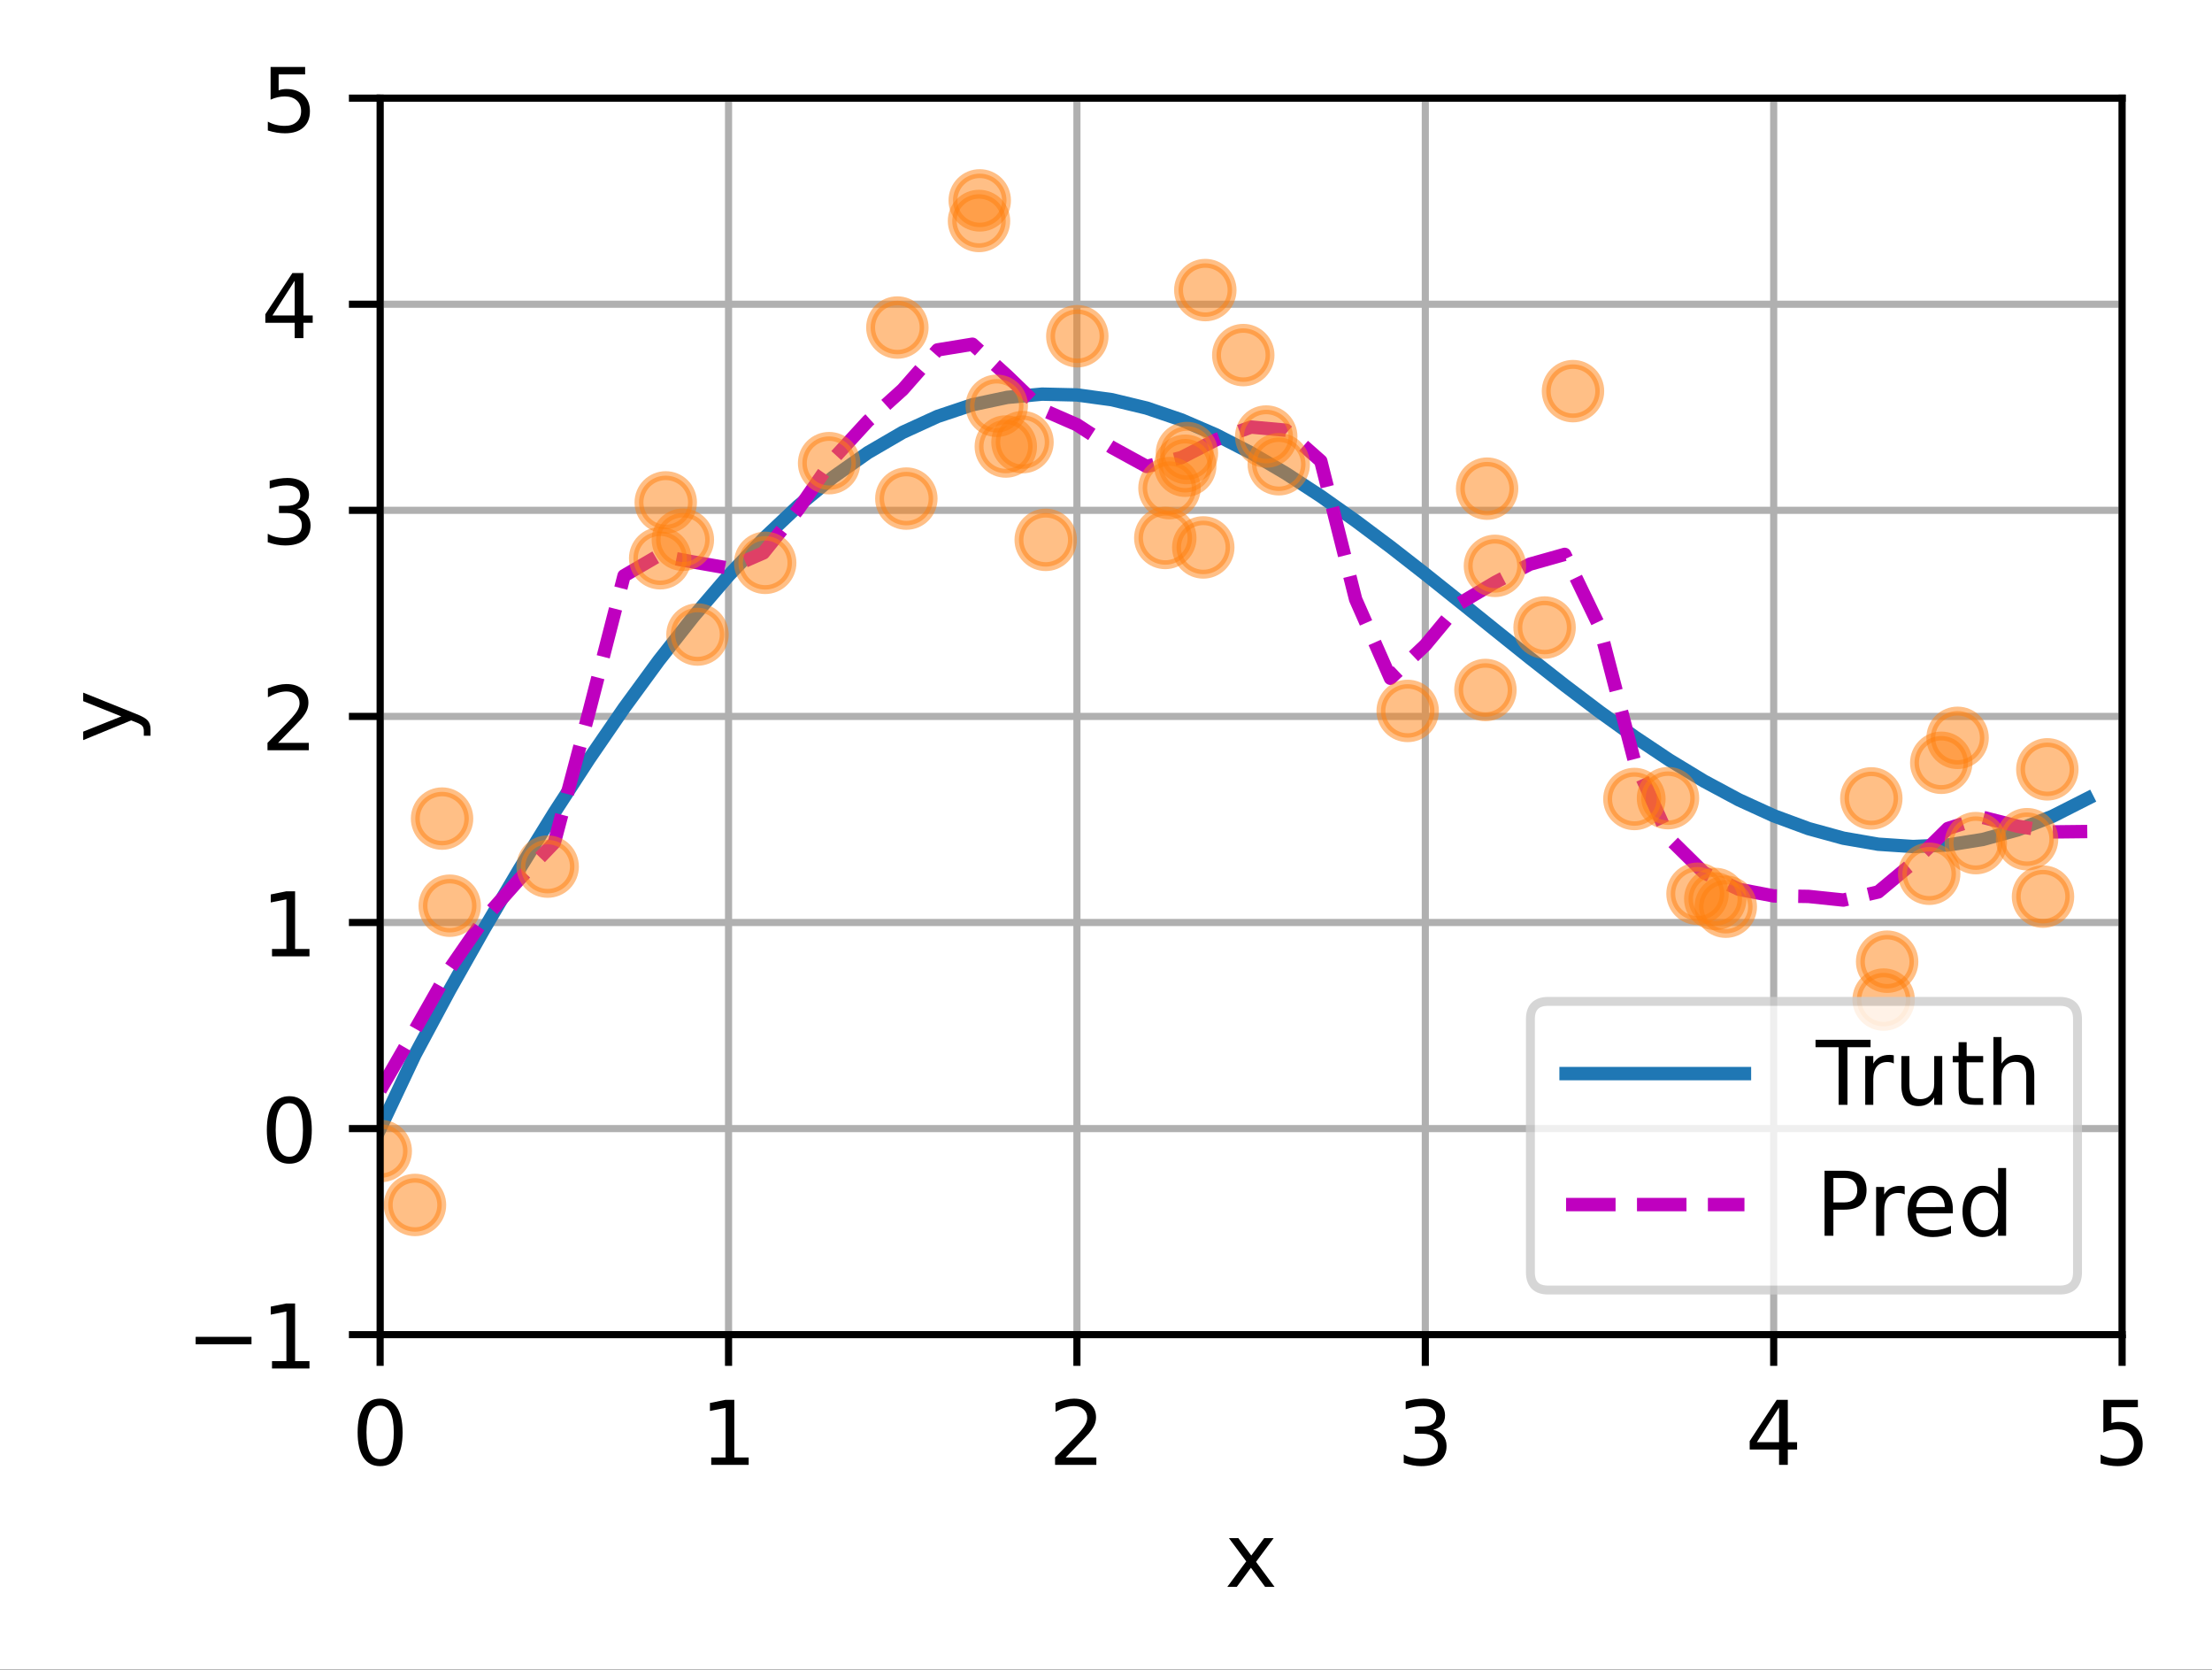 <?xml version="1.0" encoding="UTF-8"?>
<svg xmlns="http://www.w3.org/2000/svg" xmlns:xlink="http://www.w3.org/1999/xlink" width="310pt" height="234pt" viewBox="0 0 310 234" version="1.1">
<rect x="0" y="0" width="310" height="234" fill="#333333" stroke="none"/>
<defs>
<clipPath id="clip1">
  <path d="M 53.273 13.75 L 54 13.75 L 54 187 L 53.273 187 Z M 53.273 13.75 "/>
</clipPath>
<clipPath id="clip2">
  <path d="M 101 13.75 L 103 13.75 L 103 187 L 101 187 Z M 101 13.75 "/>
</clipPath>
<clipPath id="clip3">
  <path d="M 150 13.75 L 152 13.75 L 152 187 L 150 187 Z M 150 13.75 "/>
</clipPath>
<clipPath id="clip4">
  <path d="M 199 13.75 L 201 13.75 L 201 187 L 199 187 Z M 199 13.75 "/>
</clipPath>
<clipPath id="clip5">
  <path d="M 247 13.75 L 250 13.75 L 250 187 L 247 187 Z M 247 13.75 "/>
</clipPath>
<clipPath id="clip6">
  <path d="M 296 13.75 L 297.398 13.75 L 297.398 187 L 296 187 Z M 296 13.75 "/>
</clipPath>
<clipPath id="clip7">
  <path d="M 53.273 186 L 297.398 186 L 297.398 187 L 53.273 187 Z M 53.273 186 "/>
</clipPath>
<clipPath id="clip8">
  <path d="M 53.273 157 L 297.398 157 L 297.398 159 L 53.273 159 Z M 53.273 157 "/>
</clipPath>
<clipPath id="clip9">
  <path d="M 53.273 128 L 297.398 128 L 297.398 130 L 53.273 130 Z M 53.273 128 "/>
</clipPath>
<clipPath id="clip10">
  <path d="M 53.273 99 L 297.398 99 L 297.398 102 L 53.273 102 Z M 53.273 99 "/>
</clipPath>
<clipPath id="clip11">
  <path d="M 53.273 70 L 297.398 70 L 297.398 73 L 53.273 73 Z M 53.273 70 "/>
</clipPath>
<clipPath id="clip12">
  <path d="M 53.273 41 L 297.398 41 L 297.398 44 L 53.273 44 Z M 53.273 41 "/>
</clipPath>
<clipPath id="clip13">
  <path d="M 53.273 13.75 L 297.398 13.75 L 297.398 15 L 53.273 15 Z M 53.273 13.75 "/>
</clipPath>
<clipPath id="clip14">
  <path d="M 53.273 53 L 294 53 L 294 160 L 53.273 160 Z M 53.273 53 "/>
</clipPath>
<clipPath id="clip15">
  <path d="M 53.273 47 L 294 47 L 294 154 L 53.273 154 Z M 53.273 47 "/>
</clipPath>
<clipPath id="clip16">
  <path d="M 53.273 157 L 58 157 L 58 166 L 53.273 166 Z M 53.273 157 "/>
</clipPath>
<clipPath id="clip17">
  <path d="M 53.273 156 L 58 156 L 58 166 L 53.273 166 Z M 53.273 156 "/>
</clipPath>
<clipPath id="clip18">
  <path d="M 53.273 164 L 63 164 L 63 174 L 53.273 174 Z M 53.273 164 "/>
</clipPath>
<filter id="alpha" filterUnits="objectBoundingBox" x="0%" y="0%" width="100%" height="100%">
  <feColorMatrix type="matrix" in="SourceGraphic" values="0 0 0 0 1 0 0 0 0 1 0 0 0 0 1 0 0 0 1 0"/>
</filter>
<mask id="mask0">
  <g filter="url(#alpha)">
<rect x="0" y="0" width="310" height="234" style="fill:rgb(0%,0%,0%);fill-opacity:0.8;stroke:none;"/>
  </g>
</mask>
<clipPath id="clip19">
  <rect x="0" y="0" width="310" height="234"/>
</clipPath>
<g id="surface5" clip-path="url(#clip19)">
<path style="fill-rule:nonzero;fill:rgb(100%,100%,100%);fill-opacity:1;stroke-width:1;stroke-linecap:butt;stroke-linejoin:miter;stroke:rgb(80%,80%,80%);stroke-opacity:1;stroke-miterlimit:4;" d="M 173.581 144.6 L 230.922 144.6 C 232.253 144.6 232.922 143.931 232.922 142.6 L 232.922 114.244 C 232.922 112.909 232.253 112.244 230.922 112.244 L 173.581 112.244 C 172.247 112.244 171.581 112.909 171.581 114.244 L 171.581 142.6 C 171.581 143.931 172.247 144.6 173.581 144.6 Z M 173.581 144.6 " transform="matrix(1.25,0,0,1.25,0,0)"/>
</g>
</defs>
<g id="surface1">
<path style=" stroke:none;fill-rule:nonzero;fill:rgb(100%,100%,100%);fill-opacity:1;" d="M 0 233.945 L 310.379 233.945 L 310.379 0 L 0 0 Z M 0 233.945 "/>
<path style=" stroke:none;fill-rule:nonzero;fill:rgb(100%,100%,100%);fill-opacity:1;" d="M 53.273 187 L 297.402 187 L 297.402 13.75 L 53.273 13.75 Z M 53.273 187 "/>
<g clip-path="url(#clip1)" clip-rule="nonzero">
<path style="fill:none;stroke-width:0.8;stroke-linecap:square;stroke-linejoin:round;stroke:rgb(69.02%,69.02%,69.02%);stroke-opacity:1;stroke-miterlimit:4;" d="M 42.619 149.6 L 42.619 11 " transform="matrix(1.25,0,0,1.25,0,0)"/>
</g>
<path style="fill:none;stroke-width:0.8;stroke-linecap:butt;stroke-linejoin:round;stroke:rgb(0%,0%,0%);stroke-opacity:1;stroke-miterlimit:4;" d="M -0.002 0.001 L -0.002 3.501 " transform="matrix(1.25,0,0,1.25,53.275,186.999)"/>
<path style=" stroke:none;fill-rule:nonzero;fill:rgb(0%,0%,0%);fill-opacity:1;" d="M 53.27 196.945 C 52.637 196.945 52.16 197.258 51.84 197.883 C 51.52 198.508 51.359 199.445 51.359 200.699 C 51.359 201.949 51.52 202.887 51.84 203.512 C 52.16 204.137 52.637 204.449 53.27 204.449 C 53.91 204.449 54.391 204.137 54.707 203.512 C 55.027 202.887 55.188 201.949 55.188 200.699 C 55.188 199.445 55.027 198.508 54.707 197.883 C 54.391 197.258 53.91 196.945 53.27 196.945 Z M 53.27 195.969 C 54.293 195.969 55.074 196.375 55.613 197.184 C 56.152 197.988 56.422 199.164 56.422 200.699 C 56.422 202.234 56.152 203.406 55.613 204.215 C 55.074 205.02 54.293 205.426 53.27 205.426 C 52.25 205.426 51.469 205.02 50.93 204.215 C 50.391 203.406 50.121 202.234 50.121 200.699 C 50.121 199.164 50.391 197.988 50.93 197.184 C 51.469 196.375 52.25 195.969 53.27 195.969 Z M 53.27 195.969 "/>
<g clip-path="url(#clip2)" clip-rule="nonzero">
<path style="fill:none;stroke-width:0.8;stroke-linecap:square;stroke-linejoin:round;stroke:rgb(69.02%,69.02%,69.02%);stroke-opacity:1;stroke-miterlimit:4;" d="M 81.681 149.6 L 81.681 11 " transform="matrix(1.25,0,0,1.25,0,0)"/>
</g>
<path style="fill:none;stroke-width:0.8;stroke-linecap:butt;stroke-linejoin:round;stroke:rgb(0%,0%,0%);stroke-opacity:1;stroke-miterlimit:4;" d="M 0.001 0.001 L 0.001 3.501 " transform="matrix(1.25,0,0,1.25,102.1,186.999)"/>
<path style=" stroke:none;fill-rule:nonzero;fill:rgb(0%,0%,0%);fill-opacity:1;" d="M 99.676 204.211 L 101.688 204.211 L 101.688 197.258 L 99.496 197.695 L 99.496 196.574 L 101.676 196.133 L 102.91 196.133 L 102.91 204.211 L 104.922 204.211 L 104.922 205.246 L 99.676 205.246 Z M 99.676 204.211 "/>
<g clip-path="url(#clip3)" clip-rule="nonzero">
<path style="fill:none;stroke-width:0.8;stroke-linecap:square;stroke-linejoin:round;stroke:rgb(69.02%,69.02%,69.02%);stroke-opacity:1;stroke-miterlimit:4;" d="M 120.741 149.6 L 120.741 11 " transform="matrix(1.25,0,0,1.25,0,0)"/>
</g>
<path style="fill:none;stroke-width:0.8;stroke-linecap:butt;stroke-linejoin:round;stroke:rgb(0%,0%,0%);stroke-opacity:1;stroke-miterlimit:4;" d="M 0 0.001 L 0 3.501 " transform="matrix(1.25,0,0,1.25,150.925,186.999)"/>
<path style=" stroke:none;fill-rule:nonzero;fill:rgb(0%,0%,0%);fill-opacity:1;" d="M 149.348 204.211 L 153.648 204.211 L 153.648 205.246 L 147.863 205.246 L 147.863 204.211 C 148.332 203.727 148.969 203.074 149.777 202.262 C 150.586 201.445 151.094 200.918 151.301 200.68 C 151.695 200.238 151.969 199.863 152.125 199.555 C 152.285 199.25 152.363 198.945 152.363 198.648 C 152.363 198.164 152.191 197.77 151.852 197.465 C 151.512 197.16 151.07 197.008 150.523 197.008 C 150.137 197.008 149.73 197.074 149.301 197.207 C 148.871 197.344 148.414 197.547 147.926 197.82 L 147.926 196.574 C 148.422 196.375 148.887 196.223 149.316 196.121 C 149.75 196.02 150.145 195.969 150.5 195.969 C 151.445 195.969 152.199 196.207 152.758 196.68 C 153.32 197.148 153.602 197.781 153.602 198.57 C 153.602 198.945 153.531 199.301 153.391 199.637 C 153.25 199.969 152.996 200.367 152.625 200.82 C 152.523 200.941 152.199 201.281 151.652 201.844 C 151.109 202.41 150.34 203.195 149.348 204.211 Z M 149.348 204.211 "/>
<g clip-path="url(#clip4)" clip-rule="nonzero">
<path style="fill:none;stroke-width:0.8;stroke-linecap:square;stroke-linejoin:round;stroke:rgb(69.02%,69.02%,69.02%);stroke-opacity:1;stroke-miterlimit:4;" d="M 159.8 149.6 L 159.8 11 " transform="matrix(1.25,0,0,1.25,0,0)"/>
</g>
<path style="fill:none;stroke-width:0.8;stroke-linecap:butt;stroke-linejoin:round;stroke:rgb(0%,0%,0%);stroke-opacity:1;stroke-miterlimit:4;" d="M -0 0.001 L -0 3.501 " transform="matrix(1.25,0,0,1.25,199.75,186.999)"/>
<path style=" stroke:none;fill-rule:nonzero;fill:rgb(0%,0%,0%);fill-opacity:1;" d="M 200.848 200.332 C 201.438 200.461 201.895 200.723 202.227 201.121 C 202.559 201.52 202.727 202.012 202.727 202.598 C 202.727 203.496 202.414 204.191 201.797 204.688 C 201.18 205.18 200.301 205.426 199.16 205.426 C 198.777 205.426 198.387 205.387 197.98 205.312 C 197.574 205.234 197.156 205.121 196.727 204.973 L 196.727 203.781 C 197.066 203.98 197.441 204.133 197.848 204.234 C 198.254 204.336 198.68 204.387 199.125 204.387 C 199.898 204.387 200.484 204.234 200.891 203.93 C 201.297 203.625 201.5 203.18 201.5 202.598 C 201.5 202.062 201.309 201.641 200.934 201.34 C 200.559 201.035 200.035 200.883 199.363 200.883 L 198.301 200.883 L 198.301 199.871 L 199.414 199.871 C 200.02 199.871 200.48 199.75 200.805 199.508 C 201.125 199.266 201.285 198.914 201.285 198.461 C 201.285 197.992 201.121 197.633 200.789 197.383 C 200.457 197.133 199.98 197.008 199.363 197.008 C 199.023 197.008 198.664 197.043 198.277 197.117 C 197.891 197.191 197.465 197.305 197 197.457 L 197 196.359 C 197.469 196.23 197.906 196.133 198.316 196.066 C 198.727 196.004 199.109 195.969 199.473 195.969 C 200.41 195.969 201.148 196.184 201.695 196.609 C 202.238 197.031 202.512 197.605 202.512 198.332 C 202.512 198.836 202.367 199.262 202.078 199.609 C 201.789 199.957 201.379 200.199 200.848 200.332 Z M 200.848 200.332 "/>
<g clip-path="url(#clip5)" clip-rule="nonzero">
<path style="fill:none;stroke-width:0.8;stroke-linecap:square;stroke-linejoin:round;stroke:rgb(69.02%,69.02%,69.02%);stroke-opacity:1;stroke-miterlimit:4;" d="M 198.859 149.6 L 198.859 11 " transform="matrix(1.25,0,0,1.25,0,0)"/>
</g>
<path style="fill:none;stroke-width:0.8;stroke-linecap:butt;stroke-linejoin:round;stroke:rgb(0%,0%,0%);stroke-opacity:1;stroke-miterlimit:4;" d="M -0.001 0.001 L -0.001 3.501 " transform="matrix(1.25,0,0,1.25,248.575,186.999)"/>
<path style=" stroke:none;fill-rule:nonzero;fill:rgb(0%,0%,0%);fill-opacity:1;" d="M 249.324 197.207 L 246.211 202.074 L 249.324 202.074 Z M 249 196.133 L 250.551 196.133 L 250.551 202.074 L 251.852 202.074 L 251.852 203.098 L 250.551 203.098 L 250.551 205.246 L 249.324 205.246 L 249.324 203.098 L 245.211 203.098 L 245.211 201.91 Z M 249 196.133 "/>
<g clip-path="url(#clip6)" clip-rule="nonzero">
<path style="fill:none;stroke-width:0.8;stroke-linecap:square;stroke-linejoin:round;stroke:rgb(69.02%,69.02%,69.02%);stroke-opacity:1;stroke-miterlimit:4;" d="M 237.922 149.6 L 237.922 11 " transform="matrix(1.25,0,0,1.25,0,0)"/>
</g>
<path style="fill:none;stroke-width:0.8;stroke-linecap:butt;stroke-linejoin:round;stroke:rgb(0%,0%,0%);stroke-opacity:1;stroke-miterlimit:4;" d="M 0.002 0.001 L 0.002 3.501 " transform="matrix(1.25,0,0,1.25,297.4,186.999)"/>
<path style=" stroke:none;fill-rule:nonzero;fill:rgb(0%,0%,0%);fill-opacity:1;" d="M 294.773 196.133 L 299.613 196.133 L 299.613 197.172 L 295.902 197.172 L 295.902 199.406 C 296.082 199.344 296.258 199.297 296.438 199.27 C 296.617 199.238 296.797 199.223 296.977 199.223 C 297.992 199.223 298.801 199.504 299.395 200.059 C 299.988 200.617 300.285 201.371 300.285 202.324 C 300.285 203.305 299.98 204.066 299.371 204.609 C 298.758 205.152 297.898 205.426 296.789 205.426 C 296.406 205.426 296.016 205.391 295.617 205.328 C 295.223 205.262 294.812 205.164 294.391 205.035 L 294.391 203.793 C 294.754 203.992 295.133 204.141 295.523 204.238 C 295.914 204.336 296.328 204.387 296.762 204.387 C 297.465 204.387 298.023 204.199 298.434 203.832 C 298.844 203.461 299.051 202.957 299.051 202.324 C 299.051 201.688 298.844 201.188 298.434 200.816 C 298.023 200.445 297.465 200.262 296.762 200.262 C 296.434 200.262 296.105 200.297 295.777 200.371 C 295.449 200.441 295.113 200.559 294.773 200.711 Z M 294.773 196.133 "/>
<path style=" stroke:none;fill-rule:nonzero;fill:rgb(0%,0%,0%);fill-opacity:1;" d="M 178.5 215.508 L 176.027 218.836 L 178.625 222.344 L 177.301 222.344 L 175.312 219.66 L 173.324 222.344 L 171.996 222.344 L 174.652 218.77 L 172.223 215.508 L 173.547 215.508 L 175.359 217.945 L 177.172 215.508 Z M 178.5 215.508 "/>
<g clip-path="url(#clip7)" clip-rule="nonzero">
<path style="fill:none;stroke-width:0.8;stroke-linecap:square;stroke-linejoin:round;stroke:rgb(69.02%,69.02%,69.02%);stroke-opacity:1;stroke-miterlimit:4;" d="M 42.619 149.6 L 237.922 149.6 " transform="matrix(1.25,0,0,1.25,0,0)"/>
</g>
<path style="fill:none;stroke-width:0.8;stroke-linecap:butt;stroke-linejoin:round;stroke:rgb(0%,0%,0%);stroke-opacity:1;stroke-miterlimit:4;" d="M -0.002 0.001 L -3.502 0.001 " transform="matrix(1.25,0,0,1.25,53.275,186.999)"/>
<path style=" stroke:none;fill-rule:nonzero;fill:rgb(0%,0%,0%);fill-opacity:1;" d="M 27.422 187.309 L 35.246 187.309 L 35.246 188.348 L 27.422 188.348 Z M 27.422 187.309 "/>
<path style=" stroke:none;fill-rule:nonzero;fill:rgb(0%,0%,0%);fill-opacity:1;" d="M 38.121 190.711 L 40.137 190.711 L 40.137 183.758 L 37.945 184.195 L 37.945 183.074 L 40.125 182.633 L 41.355 182.633 L 41.355 190.711 L 43.371 190.711 L 43.371 191.746 L 38.121 191.746 Z M 38.121 190.711 "/>
<g clip-path="url(#clip8)" clip-rule="nonzero">
<path style="fill:none;stroke-width:0.8;stroke-linecap:square;stroke-linejoin:round;stroke:rgb(69.02%,69.02%,69.02%);stroke-opacity:1;stroke-miterlimit:4;" d="M 42.619 126.5 L 237.922 126.5 " transform="matrix(1.25,0,0,1.25,0,0)"/>
</g>
<path style="fill:none;stroke-width:0.8;stroke-linecap:butt;stroke-linejoin:round;stroke:rgb(0%,0%,0%);stroke-opacity:1;stroke-miterlimit:4;" d="M -0.002 0.001 L -3.502 0.001 " transform="matrix(1.25,0,0,1.25,53.275,158.124)"/>
<path style=" stroke:none;fill-rule:nonzero;fill:rgb(0%,0%,0%);fill-opacity:1;" d="M 40.543 154.57 C 39.91 154.57 39.434 154.883 39.113 155.508 C 38.793 156.133 38.633 157.07 38.633 158.324 C 38.633 159.574 38.793 160.512 39.113 161.137 C 39.434 161.762 39.91 162.074 40.543 162.074 C 41.184 162.074 41.664 161.762 41.98 161.137 C 42.301 160.512 42.461 159.574 42.461 158.324 C 42.461 157.07 42.301 156.133 41.98 155.508 C 41.664 154.883 41.184 154.57 40.543 154.57 Z M 40.543 153.594 C 41.566 153.594 42.348 154 42.887 154.809 C 43.426 155.617 43.695 156.789 43.695 158.324 C 43.695 159.859 43.426 161.031 42.887 161.84 C 42.348 162.648 41.566 163.051 40.543 163.051 C 39.523 163.051 38.742 162.648 38.203 161.84 C 37.664 161.031 37.395 159.859 37.395 158.324 C 37.395 156.789 37.664 155.617 38.203 154.809 C 38.742 154 39.523 153.594 40.543 153.594 Z M 40.543 153.594 "/>
<g clip-path="url(#clip9)" clip-rule="nonzero">
<path style="fill:none;stroke-width:0.8;stroke-linecap:square;stroke-linejoin:round;stroke:rgb(69.02%,69.02%,69.02%);stroke-opacity:1;stroke-miterlimit:4;" d="M 42.619 103.4 L 237.922 103.4 " transform="matrix(1.25,0,0,1.25,0,0)"/>
</g>
<path style="fill:none;stroke-width:0.8;stroke-linecap:butt;stroke-linejoin:round;stroke:rgb(0%,0%,0%);stroke-opacity:1;stroke-miterlimit:4;" d="M -0.002 0.001 L -3.502 0.001 " transform="matrix(1.25,0,0,1.25,53.275,129.249)"/>
<path style=" stroke:none;fill-rule:nonzero;fill:rgb(0%,0%,0%);fill-opacity:1;" d="M 38.121 132.961 L 40.137 132.961 L 40.137 126.008 L 37.945 126.445 L 37.945 125.324 L 40.125 124.883 L 41.355 124.883 L 41.355 132.961 L 43.371 132.961 L 43.371 133.996 L 38.121 133.996 Z M 38.121 132.961 "/>
<g clip-path="url(#clip10)" clip-rule="nonzero">
<path style="fill:none;stroke-width:0.8;stroke-linecap:square;stroke-linejoin:round;stroke:rgb(69.02%,69.02%,69.02%);stroke-opacity:1;stroke-miterlimit:4;" d="M 42.619 80.3 L 237.922 80.3 " transform="matrix(1.25,0,0,1.25,0,0)"/>
</g>
<path style="fill:none;stroke-width:0.8;stroke-linecap:butt;stroke-linejoin:round;stroke:rgb(0%,0%,0%);stroke-opacity:1;stroke-miterlimit:4;" d="M -0.002 0.001 L -3.502 0.001 " transform="matrix(1.25,0,0,1.25,53.275,100.374)"/>
<path style=" stroke:none;fill-rule:nonzero;fill:rgb(0%,0%,0%);fill-opacity:1;" d="M 38.969 104.086 L 43.273 104.086 L 43.273 105.121 L 37.488 105.121 L 37.488 104.086 C 37.957 103.602 38.594 102.953 39.398 102.137 C 40.207 101.32 40.715 100.793 40.922 100.555 C 41.316 100.113 41.594 99.738 41.75 99.43 C 41.906 99.125 41.984 98.82 41.984 98.523 C 41.984 98.039 41.816 97.645 41.477 97.34 C 41.137 97.035 40.695 96.883 40.148 96.883 C 39.762 96.883 39.352 96.949 38.922 97.082 C 38.496 97.219 38.035 97.422 37.547 97.695 L 37.547 96.449 C 38.043 96.25 38.508 96.098 38.938 95.996 C 39.371 95.895 39.766 95.844 40.125 95.844 C 41.07 95.844 41.82 96.082 42.383 96.555 C 42.945 97.027 43.223 97.656 43.223 98.445 C 43.223 98.82 43.152 99.176 43.012 99.512 C 42.875 99.848 42.617 100.242 42.246 100.695 C 42.145 100.816 41.824 101.156 41.277 101.719 C 40.734 102.285 39.965 103.074 38.969 104.086 Z M 38.969 104.086 "/>
<g clip-path="url(#clip11)" clip-rule="nonzero">
<path style="fill:none;stroke-width:0.8;stroke-linecap:square;stroke-linejoin:round;stroke:rgb(69.02%,69.02%,69.02%);stroke-opacity:1;stroke-miterlimit:4;" d="M 42.619 57.2 L 237.922 57.2 " transform="matrix(1.25,0,0,1.25,0,0)"/>
</g>
<path style="fill:none;stroke-width:0.8;stroke-linecap:butt;stroke-linejoin:round;stroke:rgb(0%,0%,0%);stroke-opacity:1;stroke-miterlimit:4;" d="M -0.002 0.001 L -3.502 0.001 " transform="matrix(1.25,0,0,1.25,53.275,71.499)"/>
<path style=" stroke:none;fill-rule:nonzero;fill:rgb(0%,0%,0%);fill-opacity:1;" d="M 41.645 71.332 C 42.234 71.461 42.695 71.723 43.023 72.121 C 43.355 72.52 43.523 73.012 43.523 73.598 C 43.523 74.496 43.215 75.195 42.594 75.688 C 41.977 76.18 41.098 76.426 39.957 76.426 C 39.578 76.426 39.184 76.387 38.777 76.312 C 38.375 76.238 37.957 76.125 37.523 75.973 L 37.523 74.781 C 37.867 74.98 38.238 75.133 38.645 75.234 C 39.055 75.336 39.48 75.387 39.922 75.387 C 40.695 75.387 41.285 75.234 41.688 74.93 C 42.094 74.625 42.297 74.18 42.297 73.598 C 42.297 73.062 42.109 72.641 41.73 72.34 C 41.355 72.035 40.832 71.883 40.16 71.883 L 39.098 71.883 L 39.098 70.871 L 40.211 70.871 C 40.816 70.871 41.281 70.75 41.602 70.508 C 41.922 70.266 42.082 69.918 42.082 69.461 C 42.082 68.992 41.918 68.633 41.586 68.383 C 41.254 68.133 40.781 68.008 40.16 68.008 C 39.824 68.008 39.461 68.043 39.074 68.117 C 38.688 68.191 38.262 68.305 37.797 68.457 L 37.797 67.359 C 38.266 67.23 38.707 67.133 39.113 67.066 C 39.523 67.004 39.91 66.969 40.27 66.969 C 41.207 66.969 41.949 67.184 42.492 67.609 C 43.039 68.035 43.309 68.609 43.309 69.332 C 43.309 69.836 43.164 70.262 42.875 70.609 C 42.586 70.957 42.176 71.199 41.645 71.332 Z M 41.645 71.332 "/>
<g clip-path="url(#clip12)" clip-rule="nonzero">
<path style="fill:none;stroke-width:0.8;stroke-linecap:square;stroke-linejoin:round;stroke:rgb(69.02%,69.02%,69.02%);stroke-opacity:1;stroke-miterlimit:4;" d="M 42.619 34.1 L 237.922 34.1 " transform="matrix(1.25,0,0,1.25,0,0)"/>
</g>
<path style="fill:none;stroke-width:0.8;stroke-linecap:butt;stroke-linejoin:round;stroke:rgb(0%,0%,0%);stroke-opacity:1;stroke-miterlimit:4;" d="M -0.002 0.001 L -3.502 0.001 " transform="matrix(1.25,0,0,1.25,53.275,42.624)"/>
<path style=" stroke:none;fill-rule:nonzero;fill:rgb(0%,0%,0%);fill-opacity:1;" d="M 41.297 39.336 L 38.184 44.199 L 41.297 44.199 Z M 40.973 38.262 L 42.523 38.262 L 42.523 44.199 L 43.824 44.199 L 43.824 45.227 L 42.523 45.227 L 42.523 47.375 L 41.297 47.375 L 41.297 45.227 L 37.184 45.227 L 37.184 44.035 Z M 40.973 38.262 "/>
<g clip-path="url(#clip13)" clip-rule="nonzero">
<path style="fill:none;stroke-width:0.8;stroke-linecap:square;stroke-linejoin:round;stroke:rgb(69.02%,69.02%,69.02%);stroke-opacity:1;stroke-miterlimit:4;" d="M 42.619 11 L 237.922 11 " transform="matrix(1.25,0,0,1.25,0,0)"/>
</g>
<path style="fill:none;stroke-width:0.8;stroke-linecap:butt;stroke-linejoin:round;stroke:rgb(0%,0%,0%);stroke-opacity:1;stroke-miterlimit:4;" d="M -0.002 0.001 L -3.502 0.001 " transform="matrix(1.25,0,0,1.25,53.275,13.749)"/>
<path style=" stroke:none;fill-rule:nonzero;fill:rgb(0%,0%,0%);fill-opacity:1;" d="M 37.922 9.383 L 42.762 9.383 L 42.762 10.422 L 39.051 10.422 L 39.051 12.656 C 39.23 12.594 39.406 12.551 39.586 12.52 C 39.766 12.488 39.945 12.473 40.125 12.473 C 41.141 12.473 41.945 12.754 42.539 13.309 C 43.137 13.867 43.434 14.621 43.434 15.574 C 43.434 16.555 43.129 17.316 42.516 17.859 C 41.906 18.402 41.047 18.676 39.934 18.676 C 39.551 18.676 39.164 18.645 38.766 18.578 C 38.371 18.512 37.961 18.414 37.535 18.285 L 37.535 17.043 C 37.902 17.242 38.281 17.391 38.672 17.488 C 39.062 17.586 39.477 17.637 39.91 17.637 C 40.613 17.637 41.172 17.453 41.582 17.082 C 41.992 16.711 42.199 16.211 42.199 15.574 C 42.199 14.941 41.992 14.438 41.582 14.066 C 41.172 13.695 40.613 13.512 39.91 13.512 C 39.582 13.512 39.25 13.547 38.922 13.621 C 38.598 13.695 38.262 13.809 37.922 13.961 Z M 37.922 9.383 "/>
<path style=" stroke:none;fill-rule:nonzero;fill:rgb(0%,0%,0%);fill-opacity:1;" d="M 19.133 100.051 C 19.945 100.367 20.477 100.676 20.723 100.98 C 20.973 101.281 21.098 101.684 21.098 102.188 L 21.098 103.086 L 20.156 103.086 L 20.156 102.426 C 20.156 102.117 20.086 101.875 19.938 101.707 C 19.793 101.535 19.445 101.344 18.898 101.137 L 18.387 100.938 L 11.66 103.699 L 11.66 102.512 L 17.008 100.375 L 11.66 98.238 L 11.66 97.047 Z M 19.133 100.051 "/>
<g clip-path="url(#clip14)" clip-rule="nonzero">
<path style="fill:none;stroke-width:1.5;stroke-linecap:square;stroke-linejoin:round;stroke:rgb(12.157%,46.667%,70.588%);stroke-opacity:1;stroke-miterlimit:4;" d="M 42.619 126.5 L 46.525 118.225 L 50.431 110.947 L 54.337 104.028 L 58.244 97.409 L 62.15 91.081 L 66.056 85.062 L 69.963 79.372 L 73.869 74.034 L 77.775 69.078 L 81.681 64.522 L 85.588 60.394 L 89.494 56.712 L 93.397 53.487 L 97.303 50.737 L 101.209 48.462 L 105.116 46.675 L 109.022 45.369 L 112.928 44.541 L 116.834 44.178 L 120.741 44.269 L 124.647 44.8 L 128.553 45.741 L 132.459 47.069 L 136.366 48.756 L 140.269 50.769 L 144.175 53.072 L 148.081 55.622 L 151.988 58.381 L 155.894 61.303 L 159.8 64.35 L 163.706 67.469 L 167.613 70.619 L 171.519 73.75 L 175.425 76.816 L 179.331 79.775 L 183.238 82.578 L 187.144 85.184 L 191.047 87.556 L 194.953 89.653 L 198.859 91.438 L 202.766 92.881 L 206.672 93.953 L 210.578 94.628 L 214.484 94.888 L 218.391 94.716 L 222.297 94.097 L 226.203 93.025 L 230.109 91.5 L 234.016 89.519 " transform="matrix(1.25,0,0,1.25,0,0)"/>
</g>
<g clip-path="url(#clip15)" clip-rule="nonzero">
<path style="fill:none;stroke-width:1.5;stroke-linecap:butt;stroke-linejoin:round;stroke:rgb(74.902%,0%,74.902%);stroke-opacity:1;stroke-dasharray:5.55,2.4;stroke-miterlimit:4;" d="M 42.619 122.213 L 46.525 115.438 L 50.431 108.575 L 54.337 102.928 L 58.244 98.534 L 62.15 94.45 L 66.056 79.747 L 69.963 64.537 L 73.869 62.256 L 77.775 63.003 L 81.681 63.681 L 85.588 61.975 L 89.494 57.1 L 93.397 51.462 L 97.303 47.197 L 101.209 43.666 L 105.116 39.222 L 109.022 38.584 L 112.928 42.128 L 116.834 45.903 L 120.741 47.612 L 124.647 50.144 L 128.553 52.284 L 132.459 51.288 L 136.366 49.284 L 140.269 47.869 L 144.175 48.222 L 148.081 51.678 L 151.988 67.181 L 155.894 76.028 L 159.8 72.312 L 163.706 67.606 L 167.613 65.287 L 171.519 63.241 L 175.425 62.141 L 179.331 70.244 L 183.238 85.278 L 187.144 93.981 L 191.047 97.828 L 194.953 99.681 L 198.859 100.422 L 202.766 100.481 L 206.672 100.888 L 210.578 99.978 L 214.484 96.713 L 218.391 92.866 L 222.297 91.616 L 226.203 92.609 L 230.109 93.25 L 234.016 93.206 " transform="matrix(1.25,0,0,1.25,0,0)"/>
</g>
<g clip-path="url(#clip16)" clip-rule="nonzero">
<path style=" stroke:none;fill-rule:nonzero;fill:rgb(100%,49.804%,5.49%);fill-opacity:0.502;" d="M 53.359 165.027 C 54.352 165.027 55.305 164.629 56.008 163.926 C 56.711 163.223 57.109 162.27 57.109 161.277 C 57.109 160.281 56.711 159.328 56.008 158.625 C 55.305 157.922 54.352 157.527 53.359 157.527 C 52.363 157.527 51.41 157.922 50.707 158.625 C 50.004 159.328 49.609 160.281 49.609 161.277 C 49.609 162.27 50.004 163.223 50.707 163.926 C 51.41 164.629 52.363 165.027 53.359 165.027 Z M 53.359 165.027 "/>
</g>
<g clip-path="url(#clip17)" clip-rule="nonzero">
<path style="fill:none;stroke-width:1;stroke-linecap:butt;stroke-linejoin:round;stroke:rgb(100%,49.804%,5.49%);stroke-opacity:0.502;stroke-miterlimit:4;" d="M 0.001 3.001 C 0.795 3.001 1.558 2.683 2.12 2.12 C 2.683 1.558 3.001 0.795 3.001 0.001 C 3.001 -0.795 2.683 -1.558 2.12 -2.12 C 1.558 -2.683 0.795 -2.999 0.001 -2.999 C -0.796 -2.999 -1.558 -2.683 -2.121 -2.12 C -2.683 -1.558 -2.999 -0.795 -2.999 0.001 C -2.999 0.795 -2.683 1.558 -2.121 2.12 C -1.558 2.683 -0.796 3.001 0.001 3.001 Z M 0.001 3.001 " transform="matrix(1.25,0,0,1.25,53.358,161.276)"/>
</g>
<path style=" stroke:none;fill-rule:nonzero;fill:rgb(100%,49.804%,5.49%);fill-opacity:0.502;" d="M 58.156 172.578 C 59.148 172.578 60.105 172.184 60.809 171.48 C 61.512 170.777 61.906 169.824 61.906 168.828 C 61.906 167.836 61.512 166.883 60.809 166.18 C 60.105 165.477 59.148 165.078 58.156 165.078 C 57.16 165.078 56.207 165.477 55.504 166.18 C 54.801 166.883 54.406 167.836 54.406 168.828 C 54.406 169.824 54.801 170.777 55.504 171.48 C 56.207 172.184 57.16 172.578 58.156 172.578 Z M 58.156 172.578 "/>
<g clip-path="url(#clip18)" clip-rule="nonzero">
<path style="fill:none;stroke-width:1;stroke-linecap:butt;stroke-linejoin:round;stroke:rgb(100%,49.804%,5.49%);stroke-opacity:0.502;stroke-miterlimit:4;" d="M 0.001 2.999 C 0.794 2.999 1.56 2.683 2.122 2.121 C 2.685 1.558 3.001 0.796 3.001 -0.001 C 3.001 -0.795 2.685 -1.557 2.122 -2.12 C 1.56 -2.682 0.794 -3.001 0.001 -3.001 C -0.796 -3.001 -1.559 -2.682 -2.121 -2.12 C -2.684 -1.557 -2.999 -0.795 -2.999 -0.001 C -2.999 0.796 -2.684 1.558 -2.121 2.121 C -1.559 2.683 -0.796 2.999 0.001 2.999 Z M 0.001 2.999 " transform="matrix(1.25,0,0,1.25,58.156,168.83)"/>
</g>
<path style="fill-rule:nonzero;fill:rgb(100%,49.804%,5.49%);fill-opacity:0.502;stroke-width:1;stroke-linecap:butt;stroke-linejoin:round;stroke:rgb(100%,49.804%,5.49%);stroke-opacity:0.502;stroke-miterlimit:4;" d="M -0.001 3.001 C 0.796 3.001 1.559 2.683 2.121 2.12 C 2.684 1.558 2.999 0.795 2.999 0.001 C 2.999 -0.796 2.684 -1.558 2.121 -2.121 C 1.559 -2.683 0.796 -2.999 -0.001 -2.999 C -0.794 -2.999 -1.56 -2.683 -2.123 -2.121 C -2.685 -1.558 -3.001 -0.796 -3.001 0.001 C -3.001 0.795 -2.685 1.558 -2.123 2.12 C -1.56 2.683 -0.794 3.001 -0.001 3.001 Z M -0.001 3.001 " transform="matrix(1.25,0,0,1.25,61.954,114.694)"/>
<path style="fill-rule:nonzero;fill:rgb(100%,49.804%,5.49%);fill-opacity:0.502;stroke-width:1;stroke-linecap:butt;stroke-linejoin:round;stroke:rgb(100%,49.804%,5.49%);stroke-opacity:0.502;stroke-miterlimit:4;" d="M 0 3 C 0.797 3 1.56 2.684 2.122 2.122 C 2.685 1.559 3 0.797 3 0 C 3 -0.797 2.685 -1.559 2.122 -2.122 C 1.56 -2.684 0.797 -3 0 -3 C -0.797 -3 -1.559 -2.684 -2.122 -2.122 C -2.684 -1.559 -3 -0.797 -3 0 C -3 0.797 -2.684 1.559 -2.122 2.122 C -1.559 2.684 -0.797 3 0 3 Z M 0 3 " transform="matrix(1.25,0,0,1.25,63.027,126.902)"/>
<path style="fill-rule:nonzero;fill:rgb(100%,49.804%,5.49%);fill-opacity:0.502;stroke-width:1;stroke-linecap:butt;stroke-linejoin:round;stroke:rgb(100%,49.804%,5.49%);stroke-opacity:0.502;stroke-miterlimit:4;" d="M 0 3 C 0.794 3 1.56 2.684 2.122 2.122 C 2.685 1.559 3 0.797 3 0 C 3 -0.797 2.685 -1.559 2.122 -2.122 C 1.56 -2.684 0.794 -3 0 -3 C -0.796 -3 -1.559 -2.684 -2.121 -2.122 C -2.684 -1.559 -3 -0.797 -3 0 C -3 0.797 -2.684 1.559 -2.121 2.122 C -1.559 2.684 -0.796 3 0 3 Z M 0 3 " transform="matrix(1.25,0,0,1.25,76.753,121.422)"/>
<path style="fill-rule:nonzero;fill:rgb(100%,49.804%,5.49%);fill-opacity:0.502;stroke-width:1;stroke-linecap:butt;stroke-linejoin:round;stroke:rgb(100%,49.804%,5.49%);stroke-opacity:0.502;stroke-miterlimit:4;" d="M -0.001 3 C 0.796 3 1.558 2.684 2.121 2.122 C 2.683 1.559 2.999 0.797 2.999 -0 C 2.999 -0.797 2.683 -1.559 2.121 -2.122 C 1.558 -2.684 0.796 -3 -0.001 -3 C -0.795 -3 -1.557 -2.684 -2.123 -2.122 C -2.685 -1.559 -3.001 -0.797 -3.001 -0 C -3.001 0.797 -2.685 1.559 -2.123 2.122 C -1.557 2.684 -0.795 3 -0.001 3 Z M -0.001 3 " transform="matrix(1.25,0,0,1.25,92.521,78.219)"/>
<path style="fill-rule:nonzero;fill:rgb(100%,49.804%,5.49%);fill-opacity:0.502;stroke-width:1;stroke-linecap:butt;stroke-linejoin:round;stroke:rgb(100%,49.804%,5.49%);stroke-opacity:0.502;stroke-miterlimit:4;" d="M -0 3.001 C 0.797 3.001 1.559 2.685 2.122 2.123 C 2.684 1.557 3 0.795 3 0.001 C 3 -0.796 2.684 -1.558 2.122 -2.121 C 1.559 -2.683 0.797 -2.999 -0 -2.999 C -0.797 -2.999 -1.559 -2.683 -2.122 -2.121 C -2.684 -1.558 -3 -0.796 -3 0.001 C -3 0.795 -2.684 1.557 -2.122 2.123 C -1.559 2.685 -0.797 3.001 -0 3.001 Z M -0 3.001 " transform="matrix(1.25,0,0,1.25,93.301,70.393)"/>
<path style="fill-rule:nonzero;fill:rgb(100%,49.804%,5.49%);fill-opacity:0.502;stroke-width:1;stroke-linecap:butt;stroke-linejoin:round;stroke:rgb(100%,49.804%,5.49%);stroke-opacity:0.502;stroke-miterlimit:4;" d="M 0.001 3.001 C 0.795 3.001 1.558 2.683 2.12 2.12 C 2.683 1.558 3.001 0.795 3.001 0.001 C 3.001 -0.796 2.683 -1.558 2.12 -2.121 C 1.558 -2.683 0.795 -2.999 0.001 -2.999 C -0.796 -2.999 -1.558 -2.683 -2.121 -2.121 C -2.683 -1.558 -2.999 -0.796 -2.999 0.001 C -2.999 0.795 -2.683 1.558 -2.121 2.12 C -1.558 2.683 -0.796 3.001 0.001 3.001 Z M 0.001 3.001 " transform="matrix(1.25,0,0,1.25,95.698,75.623)"/>
<path style="fill-rule:nonzero;fill:rgb(100%,49.804%,5.49%);fill-opacity:0.502;stroke-width:1;stroke-linecap:butt;stroke-linejoin:round;stroke:rgb(100%,49.804%,5.49%);stroke-opacity:0.502;stroke-miterlimit:4;" d="M -0.001 3.001 C 0.796 3.001 1.558 2.682 2.121 2.12 C 2.683 1.557 2.999 0.795 2.999 0.001 C 2.999 -0.796 2.683 -1.558 2.121 -2.121 C 1.558 -2.683 0.796 -2.999 -0.001 -2.999 C -0.795 -2.999 -1.557 -2.683 -2.12 -2.121 C -2.682 -1.558 -3.001 -0.796 -3.001 0.001 C -3.001 0.795 -2.682 1.557 -2.12 2.12 C -1.557 2.682 -0.795 3.001 -0.001 3.001 Z M -0.001 3.001 " transform="matrix(1.25,0,0,1.25,97.751,88.905)"/>
<path style="fill-rule:nonzero;fill:rgb(100%,49.804%,5.49%);fill-opacity:0.502;stroke-width:1;stroke-linecap:butt;stroke-linejoin:round;stroke:rgb(100%,49.804%,5.49%);stroke-opacity:0.502;stroke-miterlimit:4;" d="M 0 2.999 C 0.794 2.999 1.56 2.683 2.122 2.121 C 2.685 1.558 3 0.796 3 -0.001 C 3 -0.795 2.685 -1.557 2.122 -2.12 C 1.56 -2.682 0.794 -3.001 0 -3.001 C -0.796 -3.001 -1.559 -2.682 -2.121 -2.12 C -2.684 -1.557 -3 -0.795 -3 -0.001 C -3 0.796 -2.684 1.558 -2.121 2.121 C -1.559 2.683 -0.796 2.999 0 2.999 Z M 0 2.999 " transform="matrix(1.25,0,0,1.25,107.238,78.861)"/>
<path style="fill-rule:nonzero;fill:rgb(100%,49.804%,5.49%);fill-opacity:0.502;stroke-width:1;stroke-linecap:butt;stroke-linejoin:round;stroke:rgb(100%,49.804%,5.49%);stroke-opacity:0.502;stroke-miterlimit:4;" d="M 0.001 3.001 C 0.794 3.001 1.56 2.683 2.122 2.12 C 2.685 1.558 3.001 0.795 3.001 0.001 C 3.001 -0.795 2.685 -1.558 2.122 -2.12 C 1.56 -2.683 0.794 -2.999 0.001 -2.999 C -0.796 -2.999 -1.559 -2.683 -2.121 -2.12 C -2.684 -1.558 -2.999 -0.795 -2.999 0.001 C -2.999 0.795 -2.684 1.558 -2.121 2.12 C -1.559 2.683 -0.796 3.001 0.001 3.001 Z M 0.001 3.001 " transform="matrix(1.25,0,0,1.25,116.195,64.893)"/>
<path style="fill-rule:nonzero;fill:rgb(100%,49.804%,5.49%);fill-opacity:0.502;stroke-width:1;stroke-linecap:butt;stroke-linejoin:round;stroke:rgb(100%,49.804%,5.49%);stroke-opacity:0.502;stroke-miterlimit:4;" d="M 0.001 3.001 C 0.795 3.001 1.558 2.685 2.12 2.123 C 2.683 1.56 3.001 0.795 3.001 0.001 C 3.001 -0.796 2.683 -1.559 2.12 -2.121 C 1.558 -2.684 0.795 -2.999 0.001 -2.999 C -0.796 -2.999 -1.558 -2.684 -2.121 -2.121 C -2.683 -1.559 -2.999 -0.796 -2.999 0.001 C -2.999 0.795 -2.683 1.56 -2.121 2.123 C -1.558 2.685 -0.796 3.001 0.001 3.001 Z M 0.001 3.001 " transform="matrix(1.25,0,0,1.25,125.76,45.893)"/>
<path style="fill-rule:nonzero;fill:rgb(100%,49.804%,5.49%);fill-opacity:0.502;stroke-width:1;stroke-linecap:butt;stroke-linejoin:round;stroke:rgb(100%,49.804%,5.49%);stroke-opacity:0.502;stroke-miterlimit:4;" d="M 0 2.999 C 0.797 2.999 1.56 2.683 2.122 2.121 C 2.685 1.558 3 0.796 3 -0.001 C 3 -0.795 2.685 -1.558 2.122 -2.12 C 1.56 -2.683 0.797 -3.001 0 -3.001 C -0.797 -3.001 -1.559 -2.683 -2.122 -2.12 C -2.684 -1.558 -3 -0.795 -3 -0.001 C -3 0.796 -2.684 1.558 -2.122 2.121 C -1.559 2.683 -0.797 2.999 0 2.999 Z M 0 2.999 " transform="matrix(1.25,0,0,1.25,127.019,69.861)"/>
<path style="fill-rule:nonzero;fill:rgb(100%,49.804%,5.49%);fill-opacity:0.502;stroke-width:1;stroke-linecap:butt;stroke-linejoin:round;stroke:rgb(100%,49.804%,5.49%);stroke-opacity:0.502;stroke-miterlimit:4;" d="M -0 2.999 C 0.797 2.999 1.559 2.683 2.122 2.121 C 2.684 1.558 3 0.796 3 -0.001 C 3 -0.795 2.684 -1.557 2.122 -2.12 C 1.559 -2.682 0.797 -3.001 -0 -3.001 C -0.797 -3.001 -1.56 -2.682 -2.122 -2.12 C -2.685 -1.557 -3 -0.795 -3 -0.001 C -3 0.796 -2.685 1.558 -2.122 2.121 C -1.56 2.683 -0.797 2.999 -0 2.999 Z M -0 2.999 " transform="matrix(1.25,0,0,1.25,137.203,30.962)"/>
<path style="fill-rule:nonzero;fill:rgb(100%,49.804%,5.49%);fill-opacity:0.502;stroke-width:1;stroke-linecap:butt;stroke-linejoin:round;stroke:rgb(100%,49.804%,5.49%);stroke-opacity:0.502;stroke-miterlimit:4;" d="M -0.001 2.999 C 0.796 2.999 1.559 2.683 2.121 2.121 C 2.684 1.558 2.999 0.796 2.999 -0.001 C 2.999 -0.795 2.684 -1.557 2.121 -2.12 C 1.559 -2.685 0.796 -3.001 -0.001 -3.001 C -0.795 -3.001 -1.56 -2.685 -2.123 -2.12 C -2.685 -1.557 -3.001 -0.795 -3.001 -0.001 C -3.001 0.796 -2.685 1.558 -2.123 2.121 C -1.56 2.683 -0.795 2.999 -0.001 2.999 Z M -0.001 2.999 " transform="matrix(1.25,0,0,1.25,137.306,28.079)"/>
<path style="fill-rule:nonzero;fill:rgb(100%,49.804%,5.49%);fill-opacity:0.502;stroke-width:1;stroke-linecap:butt;stroke-linejoin:round;stroke:rgb(100%,49.804%,5.49%);stroke-opacity:0.502;stroke-miterlimit:4;" d="M 0 2.999 C 0.794 2.999 1.56 2.683 2.122 2.121 C 2.685 1.558 3 0.796 3 -0.001 C 3 -0.795 2.685 -1.557 2.122 -2.12 C 1.56 -2.682 0.794 -3.001 0 -3.001 C -0.796 -3.001 -1.559 -2.682 -2.121 -2.12 C -2.684 -1.557 -3 -0.795 -3 -0.001 C -3 0.796 -2.684 1.558 -2.121 2.121 C -1.559 2.683 -0.796 2.999 0 2.999 Z M 0 2.999 " transform="matrix(1.25,0,0,1.25,139.687,56.857)"/>
<path style="fill-rule:nonzero;fill:rgb(100%,49.804%,5.49%);fill-opacity:0.502;stroke-width:1;stroke-linecap:butt;stroke-linejoin:round;stroke:rgb(100%,49.804%,5.49%);stroke-opacity:0.502;stroke-miterlimit:4;" d="M -0.001 2.999 C 0.796 2.999 1.558 2.683 2.121 2.12 C 2.683 1.558 2.999 0.795 2.999 -0.001 C 2.999 -0.795 2.683 -1.558 2.121 -2.12 C 1.558 -2.683 0.796 -3.001 -0.001 -3.001 C -0.795 -3.001 -1.557 -2.683 -2.12 -2.12 C -2.682 -1.558 -3.001 -0.795 -3.001 -0.001 C -3.001 0.795 -2.682 1.558 -2.12 2.12 C -1.557 2.683 -0.795 2.999 -0.001 2.999 Z M -0.001 2.999 " transform="matrix(1.25,0,0,1.25,140.959,62.564)"/>
<path style="fill-rule:nonzero;fill:rgb(100%,49.804%,5.49%);fill-opacity:0.502;stroke-width:1;stroke-linecap:butt;stroke-linejoin:round;stroke:rgb(100%,49.804%,5.49%);stroke-opacity:0.502;stroke-miterlimit:4;" d="M -0.001 3.001 C 0.796 3.001 1.558 2.685 2.121 2.123 C 2.683 1.557 2.999 0.795 2.999 0.001 C 2.999 -0.796 2.683 -1.558 2.121 -2.121 C 1.558 -2.683 0.796 -2.999 -0.001 -2.999 C -0.795 -2.999 -1.56 -2.683 -2.123 -2.121 C -2.685 -1.558 -3.001 -0.796 -3.001 0.001 C -3.001 0.795 -2.685 1.557 -2.123 2.123 C -1.56 2.685 -0.795 3.001 -0.001 3.001 Z M -0.001 3.001 " transform="matrix(1.25,0,0,1.25,143.298,61.948)"/>
<path style="fill-rule:nonzero;fill:rgb(100%,49.804%,5.49%);fill-opacity:0.502;stroke-width:1;stroke-linecap:butt;stroke-linejoin:round;stroke:rgb(100%,49.804%,5.49%);stroke-opacity:0.502;stroke-miterlimit:4;" d="M 0.001 2.999 C 0.795 2.999 1.56 2.684 2.123 2.121 C 2.685 1.559 3.001 0.796 3.001 -0.001 C 3.001 -0.795 2.685 -1.56 2.123 -2.123 C 1.56 -2.685 0.795 -3.001 0.001 -3.001 C -0.796 -3.001 -1.559 -2.685 -2.121 -2.123 C -2.684 -1.56 -2.999 -0.795 -2.999 -0.001 C -2.999 0.796 -2.684 1.559 -2.121 2.121 C -1.559 2.684 -0.796 2.999 0.001 2.999 Z M 0.001 2.999 " transform="matrix(1.25,0,0,1.25,146.55,75.642)"/>
<path style="fill-rule:nonzero;fill:rgb(100%,49.804%,5.49%);fill-opacity:0.502;stroke-width:1;stroke-linecap:butt;stroke-linejoin:round;stroke:rgb(100%,49.804%,5.49%);stroke-opacity:0.502;stroke-miterlimit:4;" d="M 0.001 2.999 C 0.795 2.999 1.558 2.683 2.12 2.121 C 2.683 1.558 3.001 0.796 3.001 -0.001 C 3.001 -0.795 2.683 -1.557 2.12 -2.123 C 1.558 -2.685 0.795 -3.001 0.001 -3.001 C -0.796 -3.001 -1.558 -2.685 -2.121 -2.123 C -2.683 -1.557 -2.999 -0.795 -2.999 -0.001 C -2.999 0.796 -2.683 1.558 -2.121 2.121 C -1.558 2.683 -0.796 2.999 0.001 2.999 Z M 0.001 2.999 " transform="matrix(1.25,0,0,1.25,150.979,47.111)"/>
<path style="fill-rule:nonzero;fill:rgb(100%,49.804%,5.49%);fill-opacity:0.502;stroke-width:1;stroke-linecap:butt;stroke-linejoin:round;stroke:rgb(100%,49.804%,5.49%);stroke-opacity:0.502;stroke-miterlimit:4;" d="M 0.001 3.001 C 0.794 3.001 1.56 2.683 2.122 2.12 C 2.685 1.558 3.001 0.795 3.001 0.001 C 3.001 -0.795 2.685 -1.558 2.122 -2.12 C 1.56 -2.683 0.794 -2.999 0.001 -2.999 C -0.796 -2.999 -1.559 -2.683 -2.121 -2.12 C -2.684 -1.558 -2.999 -0.795 -2.999 0.001 C -2.999 0.795 -2.684 1.558 -2.121 2.12 C -1.559 2.683 -0.796 3.001 0.001 3.001 Z M 0.001 3.001 " transform="matrix(1.25,0,0,1.25,163.308,75.373)"/>
<path style="fill-rule:nonzero;fill:rgb(100%,49.804%,5.49%);fill-opacity:0.502;stroke-width:1;stroke-linecap:butt;stroke-linejoin:round;stroke:rgb(100%,49.804%,5.49%);stroke-opacity:0.502;stroke-miterlimit:4;" d="M 0.001 3 C 0.794 3 1.56 2.684 2.123 2.122 C 2.685 1.559 3.001 0.797 3.001 -0 C 3.001 -0.797 2.685 -1.56 2.123 -2.122 C 1.56 -2.685 0.794 -3 0.001 -3 C -0.796 -3 -1.559 -2.685 -2.121 -2.122 C -2.684 -1.56 -2.999 -0.797 -2.999 -0 C -2.999 0.797 -2.684 1.559 -2.121 2.122 C -1.559 2.684 -0.796 3 0.001 3 Z M 0.001 3 " transform="matrix(1.25,0,0,1.25,163.894,68.391)"/>
<path style="fill-rule:nonzero;fill:rgb(100%,49.804%,5.49%);fill-opacity:0.502;stroke-width:1;stroke-linecap:butt;stroke-linejoin:round;stroke:rgb(100%,49.804%,5.49%);stroke-opacity:0.502;stroke-miterlimit:4;" d="M -0.001 3 C 0.796 3 1.558 2.684 2.121 2.122 C 2.683 1.559 2.999 0.797 2.999 -0 C 2.999 -0.794 2.683 -1.56 2.121 -2.122 C 1.558 -2.685 0.796 -3 -0.001 -3 C -0.795 -3 -1.557 -2.685 -2.12 -2.122 C -2.685 -1.56 -3.001 -0.794 -3.001 -0 C -3.001 0.797 -2.685 1.559 -2.12 2.122 C -1.557 2.684 -0.795 3 -0.001 3 Z M -0.001 3 " transform="matrix(1.25,0,0,1.25,166.107,65.254)"/>
<path style="fill-rule:nonzero;fill:rgb(100%,49.804%,5.49%);fill-opacity:0.502;stroke-width:1;stroke-linecap:butt;stroke-linejoin:round;stroke:rgb(100%,49.804%,5.49%);stroke-opacity:0.502;stroke-miterlimit:4;" d="M -0.001 3.001 C 0.796 3.001 1.558 2.682 2.121 2.12 C 2.683 1.557 2.999 0.795 2.999 0.001 C 2.999 -0.796 2.683 -1.558 2.121 -2.121 C 1.558 -2.683 0.796 -2.999 -0.001 -2.999 C -0.795 -2.999 -1.557 -2.683 -2.12 -2.121 C -2.685 -1.558 -3.001 -0.796 -3.001 0.001 C -3.001 0.795 -2.685 1.557 -2.12 2.12 C -1.557 2.682 -0.795 3.001 -0.001 3.001 Z M -0.001 3.001 " transform="matrix(1.25,0,0,1.25,166.341,63.479)"/>
<path style="fill-rule:nonzero;fill:rgb(100%,49.804%,5.49%);fill-opacity:0.502;stroke-width:1;stroke-linecap:butt;stroke-linejoin:round;stroke:rgb(100%,49.804%,5.49%);stroke-opacity:0.502;stroke-miterlimit:4;" d="M 0.001 3.001 C 0.795 3.001 1.557 2.683 2.12 2.12 C 2.685 1.558 3.001 0.795 3.001 0.001 C 3.001 -0.796 2.685 -1.558 2.12 -2.121 C 1.557 -2.683 0.795 -2.999 0.001 -2.999 C -0.796 -2.999 -1.558 -2.683 -2.121 -2.121 C -2.683 -1.558 -2.999 -0.796 -2.999 0.001 C -2.999 0.795 -2.683 1.558 -2.121 2.12 C -1.558 2.683 -0.796 3.001 0.001 3.001 Z M 0.001 3.001 " transform="matrix(1.25,0,0,1.25,168.632,76.701)"/>
<path style="fill-rule:nonzero;fill:rgb(100%,49.804%,5.49%);fill-opacity:0.502;stroke-width:1;stroke-linecap:butt;stroke-linejoin:round;stroke:rgb(100%,49.804%,5.49%);stroke-opacity:0.502;stroke-miterlimit:4;" d="M -0.001 2.999 C 0.796 2.999 1.559 2.683 2.121 2.121 C 2.684 1.558 2.999 0.796 2.999 -0.001 C 2.999 -0.795 2.684 -1.557 2.121 -2.12 C 1.559 -2.685 0.796 -3.001 -0.001 -3.001 C -0.795 -3.001 -1.56 -2.685 -2.123 -2.12 C -2.685 -1.557 -3.001 -0.795 -3.001 -0.001 C -3.001 0.796 -2.685 1.558 -2.123 2.121 C -1.56 2.683 -0.795 2.999 -0.001 2.999 Z M -0.001 2.999 " transform="matrix(1.25,0,0,1.25,168.919,40.646)"/>
<path style="fill-rule:nonzero;fill:rgb(100%,49.804%,5.49%);fill-opacity:0.502;stroke-width:1;stroke-linecap:butt;stroke-linejoin:round;stroke:rgb(100%,49.804%,5.49%);stroke-opacity:0.502;stroke-miterlimit:4;" d="M 0.001 3 C 0.795 3 1.557 2.684 2.12 2.122 C 2.682 1.559 3.001 0.797 3.001 -0 C 3.001 -0.797 2.682 -1.56 2.12 -2.122 C 1.557 -2.685 0.795 -3 0.001 -3 C -0.796 -3 -1.558 -2.685 -2.121 -2.122 C -2.683 -1.56 -2.999 -0.797 -2.999 -0 C -2.999 0.797 -2.683 1.559 -2.121 2.122 C -1.558 2.684 -0.796 3 0.001 3 Z M 0.001 3 " transform="matrix(1.25,0,0,1.25,174.237,49.754)"/>
<path style="fill-rule:nonzero;fill:rgb(100%,49.804%,5.49%);fill-opacity:0.502;stroke-width:1;stroke-linecap:butt;stroke-linejoin:round;stroke:rgb(100%,49.804%,5.49%);stroke-opacity:0.502;stroke-miterlimit:4;" d="M -0 3.001 C 0.797 3.001 1.559 2.685 2.122 2.123 C 2.684 1.56 3 0.795 3 0.001 C 3 -0.796 2.684 -1.559 2.122 -2.121 C 1.559 -2.684 0.797 -2.999 -0 -2.999 C -0.794 -2.999 -1.56 -2.684 -2.122 -2.121 C -2.685 -1.559 -3 -0.796 -3 0.001 C -3 0.795 -2.685 1.56 -2.122 2.123 C -1.56 2.685 -0.794 3.001 -0 3.001 Z M -0 3.001 " transform="matrix(1.25,0,0,1.25,177.454,61.163)"/>
<path style="fill-rule:nonzero;fill:rgb(100%,49.804%,5.49%);fill-opacity:0.502;stroke-width:1;stroke-linecap:butt;stroke-linejoin:round;stroke:rgb(100%,49.804%,5.49%);stroke-opacity:0.502;stroke-miterlimit:4;" d="M -0.001 3 C 0.796 3 1.558 2.684 2.121 2.122 C 2.683 1.559 2.999 0.797 2.999 0 C 2.999 -0.797 2.683 -1.559 2.121 -2.122 C 1.558 -2.684 0.796 -3 -0.001 -3 C -0.795 -3 -1.558 -2.684 -2.12 -2.122 C -2.683 -1.559 -3.001 -0.797 -3.001 0 C -3.001 0.797 -2.683 1.559 -2.12 2.122 C -1.558 2.684 -0.795 3 -0.001 3 Z M -0.001 3 " transform="matrix(1.25,0,0,1.25,179.213,65.047)"/>
<path style="fill-rule:nonzero;fill:rgb(100%,49.804%,5.49%);fill-opacity:0.502;stroke-width:1;stroke-linecap:butt;stroke-linejoin:round;stroke:rgb(100%,49.804%,5.49%);stroke-opacity:0.502;stroke-miterlimit:4;" d="M -0.001 2.999 C 0.796 2.999 1.559 2.683 2.121 2.121 C 2.684 1.558 2.999 0.796 2.999 -0.001 C 2.999 -0.795 2.684 -1.557 2.121 -2.12 C 1.559 -2.682 0.796 -3.001 -0.001 -3.001 C -0.795 -3.001 -1.56 -2.682 -2.123 -2.12 C -2.685 -1.557 -3.001 -0.795 -3.001 -0.001 C -3.001 0.796 -2.685 1.558 -2.123 2.121 C -1.56 2.683 -0.795 2.999 -0.001 2.999 Z M -0.001 2.999 " transform="matrix(1.25,0,0,1.25,197.282,99.611)"/>
<path style="fill-rule:nonzero;fill:rgb(100%,49.804%,5.49%);fill-opacity:0.502;stroke-width:1;stroke-linecap:butt;stroke-linejoin:round;stroke:rgb(100%,49.804%,5.49%);stroke-opacity:0.502;stroke-miterlimit:4;" d="M 0 2.999 C 0.794 2.999 1.56 2.683 2.122 2.121 C 2.685 1.558 3 0.796 3 -0.001 C 3 -0.795 2.685 -1.557 2.122 -2.12 C 1.56 -2.685 0.794 -3.001 0 -3.001 C -0.796 -3.001 -1.559 -2.685 -2.121 -2.12 C -2.684 -1.557 -3 -0.795 -3 -0.001 C -3 0.796 -2.684 1.558 -2.121 2.121 C -1.559 2.683 -0.796 2.999 0 2.999 Z M 0 2.999 " transform="matrix(1.25,0,0,1.25,208.175,96.677)"/>
<path style="fill-rule:nonzero;fill:rgb(100%,49.804%,5.49%);fill-opacity:0.502;stroke-width:1;stroke-linecap:butt;stroke-linejoin:round;stroke:rgb(100%,49.804%,5.49%);stroke-opacity:0.502;stroke-miterlimit:4;" d="M 0.001 2.999 C 0.795 2.999 1.557 2.683 2.12 2.121 C 2.682 1.558 3.001 0.796 3.001 -0.001 C 3.001 -0.795 2.682 -1.558 2.12 -2.12 C 1.557 -2.683 0.795 -3.001 0.001 -3.001 C -0.796 -3.001 -1.558 -2.683 -2.121 -2.12 C -2.683 -1.558 -2.999 -0.795 -2.999 -0.001 C -2.999 0.796 -2.683 1.558 -2.121 2.121 C -1.558 2.683 -0.796 2.999 0.001 2.999 Z M 0.001 2.999 " transform="matrix(1.25,0,0,1.25,208.409,68.47)"/>
<path style="fill-rule:nonzero;fill:rgb(100%,49.804%,5.49%);fill-opacity:0.502;stroke-width:1;stroke-linecap:butt;stroke-linejoin:round;stroke:rgb(100%,49.804%,5.49%);stroke-opacity:0.502;stroke-miterlimit:4;" d="M 0.001 3 C 0.794 3 1.56 2.684 2.122 2.122 C 2.685 1.559 3.001 0.797 3.001 0 C 3.001 -0.797 2.685 -1.559 2.122 -2.122 C 1.56 -2.684 0.794 -3 0.001 -3 C -0.796 -3 -1.559 -2.684 -2.121 -2.122 C -2.684 -1.559 -2.999 -0.797 -2.999 0 C -2.999 0.797 -2.684 1.559 -2.121 2.122 C -1.559 2.684 -0.796 3 0.001 3 Z M 0.001 3 " transform="matrix(1.25,0,0,1.25,209.507,79.285)"/>
<path style="fill-rule:nonzero;fill:rgb(100%,49.804%,5.49%);fill-opacity:0.502;stroke-width:1;stroke-linecap:butt;stroke-linejoin:round;stroke:rgb(100%,49.804%,5.49%);stroke-opacity:0.502;stroke-miterlimit:4;" d="M 0.001 3.001 C 0.794 3.001 1.56 2.682 2.122 2.12 C 2.685 1.557 3.001 0.795 3.001 0.001 C 3.001 -0.796 2.685 -1.558 2.122 -2.121 C 1.56 -2.683 0.794 -2.999 0.001 -2.999 C -0.796 -2.999 -1.559 -2.683 -2.121 -2.121 C -2.684 -1.558 -2.999 -0.796 -2.999 0.001 C -2.999 0.795 -2.684 1.557 -2.121 2.12 C -1.559 2.682 -0.796 3.001 0.001 3.001 Z M 0.001 3.001 " transform="matrix(1.25,0,0,1.25,216.464,87.924)"/>
<path style="fill-rule:nonzero;fill:rgb(100%,49.804%,5.49%);fill-opacity:0.502;stroke-width:1;stroke-linecap:butt;stroke-linejoin:round;stroke:rgb(100%,49.804%,5.49%);stroke-opacity:0.502;stroke-miterlimit:4;" d="M -0 3 C 0.796 3 1.559 2.685 2.121 2.122 C 2.684 1.56 3 0.794 3 0 C 3 -0.796 2.684 -1.559 2.121 -2.121 C 1.559 -2.684 0.796 -3 -0 -3 C -0.794 -3 -1.56 -2.684 -2.122 -2.121 C -2.685 -1.559 -3 -0.796 -3 0 C -3 0.794 -2.685 1.56 -2.122 2.122 C -1.56 2.685 -0.794 3 -0 3 Z M -0 3 " transform="matrix(1.25,0,0,1.25,220.446,54.804)"/>
<path style="fill-rule:nonzero;fill:rgb(100%,49.804%,5.49%);fill-opacity:0.502;stroke-width:1;stroke-linecap:butt;stroke-linejoin:round;stroke:rgb(100%,49.804%,5.49%);stroke-opacity:0.502;stroke-miterlimit:4;" d="M -0 3.001 C 0.796 3.001 1.559 2.683 2.121 2.12 C 2.684 1.558 3 0.795 3 0.001 C 3 -0.796 2.684 -1.558 2.121 -2.121 C 1.559 -2.683 0.796 -2.999 -0 -2.999 C -0.794 -2.999 -1.56 -2.683 -2.122 -2.121 C -2.685 -1.558 -3 -0.796 -3 0.001 C -3 0.795 -2.685 1.558 -2.122 2.12 C -1.56 2.683 -0.794 3.001 -0 3.001 Z M -0 3.001 " transform="matrix(1.25,0,0,1.25,229.051,111.948)"/>
<path style="fill-rule:nonzero;fill:rgb(100%,49.804%,5.49%);fill-opacity:0.502;stroke-width:1;stroke-linecap:butt;stroke-linejoin:round;stroke:rgb(100%,49.804%,5.49%);stroke-opacity:0.502;stroke-miterlimit:4;" d="M -0.001 3.001 C 0.796 3.001 1.559 2.685 2.121 2.123 C 2.684 1.56 2.999 0.795 2.999 0.001 C 2.999 -0.796 2.684 -1.559 2.121 -2.121 C 1.559 -2.684 0.796 -2.999 -0.001 -2.999 C -0.794 -2.999 -1.56 -2.684 -2.122 -2.121 C -2.685 -1.559 -3.001 -0.796 -3.001 0.001 C -3.001 0.795 -2.685 1.56 -2.122 2.123 C -1.56 2.685 -0.794 3.001 -0.001 3.001 Z M -0.001 3.001 " transform="matrix(1.25,0,0,1.25,233.762,111.831)"/>
<path style="fill-rule:nonzero;fill:rgb(100%,49.804%,5.49%);fill-opacity:0.502;stroke-width:1;stroke-linecap:butt;stroke-linejoin:round;stroke:rgb(100%,49.804%,5.49%);stroke-opacity:0.502;stroke-miterlimit:4;" d="M 0.001 2.999 C 0.795 2.999 1.56 2.684 2.123 2.121 C 2.685 1.559 3.001 0.796 3.001 -0.001 C 3.001 -0.795 2.685 -1.56 2.123 -2.123 C 1.56 -2.685 0.795 -3.001 0.001 -3.001 C -0.796 -3.001 -1.558 -2.685 -2.121 -2.123 C -2.683 -1.56 -2.999 -0.795 -2.999 -0.001 C -2.999 0.796 -2.683 1.559 -2.121 2.121 C -1.558 2.684 -0.796 2.999 0.001 2.999 Z M 0.001 2.999 " transform="matrix(1.25,0,0,1.25,237.897,125.228)"/>
<path style="fill-rule:nonzero;fill:rgb(100%,49.804%,5.49%);fill-opacity:0.502;stroke-width:1;stroke-linecap:butt;stroke-linejoin:round;stroke:rgb(100%,49.804%,5.49%);stroke-opacity:0.502;stroke-miterlimit:4;" d="M -0 2.999 C 0.797 2.999 1.559 2.684 2.122 2.121 C 2.684 1.559 3 0.796 3 -0.001 C 3 -0.794 2.684 -1.56 2.122 -2.122 C 1.559 -2.685 0.797 -3.001 -0 -3.001 C -0.797 -3.001 -1.56 -2.685 -2.122 -2.122 C -2.685 -1.56 -3 -0.794 -3 -0.001 C -3 0.796 -2.685 1.559 -2.122 2.121 C -1.56 2.684 -0.797 2.999 -0 2.999 Z M -0 2.999 " transform="matrix(1.25,0,0,1.25,240.387,125.958)"/>
<path style="fill-rule:nonzero;fill:rgb(100%,49.804%,5.49%);fill-opacity:0.502;stroke-width:1;stroke-linecap:butt;stroke-linejoin:round;stroke:rgb(100%,49.804%,5.49%);stroke-opacity:0.502;stroke-miterlimit:4;" d="M 0.001 2.999 C 0.795 2.999 1.558 2.683 2.12 2.12 C 2.683 1.558 3.001 0.795 3.001 -0.001 C 3.001 -0.795 2.683 -1.558 2.12 -2.12 C 1.558 -2.683 0.795 -3.001 0.001 -3.001 C -0.796 -3.001 -1.558 -2.683 -2.121 -2.12 C -2.683 -1.558 -2.999 -0.795 -2.999 -0.001 C -2.999 0.795 -2.683 1.558 -2.121 2.12 C -1.558 2.683 -0.796 2.999 0.001 2.999 Z M 0.001 2.999 " transform="matrix(1.25,0,0,1.25,241.858,127.041)"/>
<path style="fill-rule:nonzero;fill:rgb(100%,49.804%,5.49%);fill-opacity:0.502;stroke-width:1;stroke-linecap:butt;stroke-linejoin:round;stroke:rgb(100%,49.804%,5.49%);stroke-opacity:0.502;stroke-miterlimit:4;" d="M 0.001 3.001 C 0.795 3.001 1.56 2.685 2.123 2.123 C 2.685 1.56 3.001 0.795 3.001 0.001 C 3.001 -0.796 2.685 -1.559 2.123 -2.121 C 1.56 -2.684 0.795 -2.999 0.001 -2.999 C -0.796 -2.999 -1.559 -2.684 -2.121 -2.121 C -2.684 -1.559 -2.999 -0.796 -2.999 0.001 C -2.999 0.795 -2.684 1.56 -2.121 2.123 C -1.559 2.685 -0.796 3.001 0.001 3.001 Z M 0.001 3.001 " transform="matrix(1.25,0,0,1.25,262.253,111.866)"/>
<path style="fill-rule:nonzero;fill:rgb(100%,49.804%,5.49%);fill-opacity:0.502;stroke-width:1;stroke-linecap:butt;stroke-linejoin:round;stroke:rgb(100%,49.804%,5.49%);stroke-opacity:0.502;stroke-miterlimit:4;" d="M 0 3.001 C 0.797 3.001 1.559 2.685 2.122 2.123 C 2.684 1.56 3 0.795 3 0.001 C 3 -0.796 2.684 -1.559 2.122 -2.121 C 1.559 -2.684 0.797 -2.999 0 -2.999 C -0.797 -2.999 -1.559 -2.684 -2.122 -2.121 C -2.684 -1.559 -3 -0.796 -3 0.001 C -3 0.795 -2.684 1.56 -2.122 2.123 C -1.559 2.685 -0.797 3.001 0 3.001 Z M 0 3.001 " transform="matrix(1.25,0,0,1.25,263.98,140.054)"/>
<path style="fill-rule:nonzero;fill:rgb(100%,49.804%,5.49%);fill-opacity:0.502;stroke-width:1;stroke-linecap:butt;stroke-linejoin:round;stroke:rgb(100%,49.804%,5.49%);stroke-opacity:0.502;stroke-miterlimit:4;" d="M -0.001 3 C 0.796 3 1.558 2.684 2.121 2.122 C 2.683 1.559 2.999 0.797 2.999 0 C 2.999 -0.797 2.683 -1.559 2.121 -2.122 C 1.558 -2.684 0.796 -3 -0.001 -3 C -0.795 -3 -1.558 -2.684 -2.12 -2.122 C -2.683 -1.559 -3.001 -0.797 -3.001 0 C -3.001 0.797 -2.683 1.559 -2.12 2.122 C -1.558 2.684 -0.795 3 -0.001 3 Z M -0.001 3 " transform="matrix(1.25,0,0,1.25,264.474,134.746)"/>
<path style="fill-rule:nonzero;fill:rgb(100%,49.804%,5.49%);fill-opacity:0.502;stroke-width:1;stroke-linecap:butt;stroke-linejoin:round;stroke:rgb(100%,49.804%,5.49%);stroke-opacity:0.502;stroke-miterlimit:4;" d="M 0 3 C 0.797 3 1.56 2.685 2.122 2.122 C 2.685 1.56 3 0.794 3 0 C 3 -0.796 2.685 -1.559 2.122 -2.121 C 1.56 -2.684 0.797 -3 0 -3 C -0.797 -3 -1.559 -2.684 -2.122 -2.121 C -2.684 -1.559 -3 -0.796 -3 0 C -3 0.794 -2.684 1.56 -2.122 2.122 C -1.559 2.685 -0.797 3 0 3 Z M 0 3 " transform="matrix(1.25,0,0,1.25,270.367,122.425)"/>
<path style="fill-rule:nonzero;fill:rgb(100%,49.804%,5.49%);fill-opacity:0.502;stroke-width:1;stroke-linecap:butt;stroke-linejoin:round;stroke:rgb(100%,49.804%,5.49%);stroke-opacity:0.502;stroke-miterlimit:4;" d="M -0.001 3.001 C 0.796 3.001 1.559 2.685 2.121 2.123 C 2.684 1.56 2.999 0.795 2.999 0.001 C 2.999 -0.796 2.684 -1.559 2.121 -2.121 C 1.559 -2.684 0.796 -2.999 -0.001 -2.999 C -0.794 -2.999 -1.56 -2.684 -2.123 -2.121 C -2.685 -1.559 -3.001 -0.796 -3.001 0.001 C -3.001 0.795 -2.685 1.56 -2.123 2.123 C -1.56 2.685 -0.794 3.001 -0.001 3.001 Z M -0.001 3.001 " transform="matrix(1.25,0,0,1.25,272.059,106.874)"/>
<path style="fill-rule:nonzero;fill:rgb(100%,49.804%,5.49%);fill-opacity:0.502;stroke-width:1;stroke-linecap:butt;stroke-linejoin:round;stroke:rgb(100%,49.804%,5.49%);stroke-opacity:0.502;stroke-miterlimit:4;" d="M 0.001 3.001 C 0.794 3.001 1.56 2.685 2.123 2.123 C 2.685 1.56 3.001 0.794 3.001 0.001 C 3.001 -0.796 2.685 -1.559 2.123 -2.121 C 1.56 -2.684 0.794 -2.999 0.001 -2.999 C -0.796 -2.999 -1.559 -2.684 -2.121 -2.121 C -2.684 -1.559 -2.999 -0.796 -2.999 0.001 C -2.999 0.794 -2.684 1.56 -2.121 2.123 C -1.559 2.685 -0.796 3.001 0.001 3.001 Z M 0.001 3.001 " transform="matrix(1.25,0,0,1.25,274.343,103.378)"/>
<path style="fill-rule:nonzero;fill:rgb(100%,49.804%,5.49%);fill-opacity:0.502;stroke-width:1;stroke-linecap:butt;stroke-linejoin:round;stroke:rgb(100%,49.804%,5.49%);stroke-opacity:0.502;stroke-miterlimit:4;" d="M -0.001 3.001 C 0.796 3.001 1.559 2.682 2.121 2.12 C 2.684 1.557 2.999 0.795 2.999 0.001 C 2.999 -0.796 2.684 -1.558 2.121 -2.121 C 1.559 -2.683 0.796 -2.999 -0.001 -2.999 C -0.795 -2.999 -1.56 -2.683 -2.123 -2.121 C -2.685 -1.558 -3.001 -0.796 -3.001 0.001 C -3.001 0.795 -2.685 1.557 -2.123 2.12 C -1.56 2.682 -0.795 3.001 -0.001 3.001 Z M -0.001 3.001 " transform="matrix(1.25,0,0,1.25,276.896,118.131)"/>
<path style="fill-rule:nonzero;fill:rgb(100%,49.804%,5.49%);fill-opacity:0.502;stroke-width:1;stroke-linecap:butt;stroke-linejoin:round;stroke:rgb(100%,49.804%,5.49%);stroke-opacity:0.502;stroke-miterlimit:4;" d="M 0 3 C 0.797 3 1.559 2.684 2.122 2.122 C 2.684 1.559 3 0.797 3 -0 C 3 -0.797 2.684 -1.56 2.122 -2.122 C 1.559 -2.685 0.797 -3 0 -3 C -0.797 -3 -1.559 -2.685 -2.122 -2.122 C -2.684 -1.56 -3 -0.797 -3 -0 C -3 0.797 -2.684 1.559 -2.122 2.122 C -1.559 2.684 -0.797 3 0 3 Z M 0 3 " transform="matrix(1.25,0,0,1.25,284.082,117.582)"/>
<path style="fill-rule:nonzero;fill:rgb(100%,49.804%,5.49%);fill-opacity:0.502;stroke-width:1;stroke-linecap:butt;stroke-linejoin:round;stroke:rgb(100%,49.804%,5.49%);stroke-opacity:0.502;stroke-miterlimit:4;" d="M 0 2.999 C 0.797 2.999 1.559 2.683 2.122 2.121 C 2.684 1.558 3 0.796 3 -0.001 C 3 -0.795 2.684 -1.557 2.122 -2.12 C 1.559 -2.682 0.797 -3.001 0 -3.001 C -0.797 -3.001 -1.559 -2.682 -2.122 -2.12 C -2.684 -1.557 -3 -0.795 -3 -0.001 C -3 0.796 -2.684 1.558 -2.122 2.121 C -1.559 2.683 -0.797 2.999 0 2.999 Z M 0 2.999 " transform="matrix(1.25,0,0,1.25,286.316,125.63)"/>
<path style="fill-rule:nonzero;fill:rgb(100%,49.804%,5.49%);fill-opacity:0.502;stroke-width:1;stroke-linecap:butt;stroke-linejoin:round;stroke:rgb(100%,49.804%,5.49%);stroke-opacity:0.502;stroke-miterlimit:4;" d="M -0.001 2.999 C 0.795 2.999 1.558 2.683 2.12 2.121 C 2.683 1.558 2.999 0.796 2.999 -0.001 C 2.999 -0.795 2.683 -1.558 2.12 -2.12 C 1.558 -2.683 0.795 -3.001 -0.001 -3.001 C -0.795 -3.001 -1.558 -2.683 -2.12 -2.12 C -2.683 -1.558 -3.001 -0.795 -3.001 -0.001 C -3.001 0.796 -2.683 1.558 -2.12 2.121 C -1.558 2.683 -0.795 2.999 -0.001 2.999 Z M -0.001 2.999 " transform="matrix(1.25,0,0,1.25,286.924,107.795)"/>
<path style="fill:none;stroke-width:0.8;stroke-linecap:square;stroke-linejoin:miter;stroke:rgb(0%,0%,0%);stroke-opacity:1;stroke-miterlimit:4;" d="M 42.619 149.6 L 42.619 11 " transform="matrix(1.25,0,0,1.25,0,0)"/>
<path style="fill:none;stroke-width:0.8;stroke-linecap:square;stroke-linejoin:miter;stroke:rgb(0%,0%,0%);stroke-opacity:1;stroke-miterlimit:4;" d="M 237.922 149.6 L 237.922 11 " transform="matrix(1.25,0,0,1.25,0,0)"/>
<path style="fill:none;stroke-width:0.8;stroke-linecap:square;stroke-linejoin:miter;stroke:rgb(0%,0%,0%);stroke-opacity:1;stroke-miterlimit:4;" d="M 42.619 149.6 L 237.922 149.6 " transform="matrix(1.25,0,0,1.25,0,0)"/>
<path style="fill:none;stroke-width:0.8;stroke-linecap:square;stroke-linejoin:miter;stroke:rgb(0%,0%,0%);stroke-opacity:1;stroke-miterlimit:4;" d="M 42.619 11 L 237.922 11 " transform="matrix(1.25,0,0,1.25,0,0)"/>
<use xlink:href="#surface5" mask="url(#mask0)"/>
<path style="fill:none;stroke-width:1.5;stroke-linecap:square;stroke-linejoin:round;stroke:rgb(12.157%,46.667%,70.588%);stroke-opacity:1;stroke-miterlimit:4;" d="M 175.581 120.341 L 195.581 120.341 " transform="matrix(1.25,0,0,1.25,0,0)"/>
<path style=" stroke:none;fill-rule:nonzero;fill:rgb(0%,0%,0%);fill-opacity:1;" d="M 254.438 145.688 L 262.148 145.688 L 262.148 146.727 L 258.914 146.727 L 258.914 154.801 L 257.676 154.801 L 257.676 146.727 L 254.438 146.727 Z M 254.438 145.688 "/>
<path style=" stroke:none;fill-rule:nonzero;fill:rgb(0%,0%,0%);fill-opacity:1;" d="M 265.406 149.016 C 265.281 148.941 265.145 148.887 264.996 148.855 C 264.848 148.82 264.684 148.801 264.504 148.801 C 263.871 148.801 263.383 149.008 263.043 149.422 C 262.703 149.832 262.531 150.426 262.531 151.199 L 262.531 154.801 L 261.402 154.801 L 261.402 147.965 L 262.531 147.965 L 262.531 149.027 C 262.77 148.613 263.078 148.305 263.453 148.105 C 263.832 147.902 264.293 147.801 264.836 147.801 C 264.91 147.801 264.996 147.809 265.09 147.816 C 265.184 147.828 265.289 147.84 265.402 147.863 Z M 265.406 149.016 "/>
<path style=" stroke:none;fill-rule:nonzero;fill:rgb(0%,0%,0%);fill-opacity:1;" d="M 266.469 152.105 L 266.469 147.965 L 267.594 147.965 L 267.594 152.062 C 267.594 152.707 267.719 153.195 267.969 153.52 C 268.223 153.84 268.602 154.004 269.105 154.004 C 269.711 154.004 270.191 153.809 270.543 153.422 C 270.895 153.035 271.07 152.508 271.07 151.84 L 271.07 147.965 L 272.195 147.965 L 272.195 154.801 L 271.07 154.801 L 271.07 153.75 C 270.801 154.168 270.484 154.477 270.121 154.676 C 269.762 154.879 269.344 154.98 268.867 154.98 C 268.082 154.98 267.488 154.734 267.078 154.246 C 266.672 153.758 266.469 153.043 266.469 152.105 Z M 269.297 147.801 Z M 269.297 147.801 "/>
<path style=" stroke:none;fill-rule:nonzero;fill:rgb(0%,0%,0%);fill-opacity:1;" d="M 275.617 146.023 L 275.617 147.965 L 277.93 147.965 L 277.93 148.84 L 275.617 148.84 L 275.617 152.551 C 275.617 153.105 275.695 153.465 275.848 153.625 C 276 153.781 276.309 153.863 276.777 153.863 L 277.93 153.863 L 277.93 154.801 L 276.777 154.801 C 275.91 154.801 275.312 154.641 274.984 154.316 C 274.656 153.992 274.488 153.402 274.488 152.551 L 274.488 148.84 L 273.664 148.84 L 273.664 147.965 L 274.488 147.965 L 274.488 146.023 Z M 275.617 146.023 "/>
<path style=" stroke:none;fill-rule:nonzero;fill:rgb(0%,0%,0%);fill-opacity:1;" d="M 285.094 150.676 L 285.094 154.801 L 283.969 154.801 L 283.969 150.711 C 283.969 150.066 283.844 149.582 283.59 149.262 C 283.336 148.938 282.961 148.777 282.457 148.777 C 281.848 148.777 281.371 148.973 281.02 149.359 C 280.668 149.742 280.496 150.27 280.496 150.938 L 280.496 154.801 L 279.367 154.801 L 279.367 145.305 L 280.496 145.305 L 280.496 149.027 C 280.766 148.617 281.082 148.309 281.445 148.105 C 281.809 147.902 282.23 147.801 282.707 147.801 C 283.492 147.801 284.086 148.043 284.488 148.531 C 284.891 149.016 285.094 149.73 285.094 150.676 Z M 285.094 150.676 "/>
<path style="fill:none;stroke-width:1.5;stroke-linecap:butt;stroke-linejoin:round;stroke:rgb(74.902%,0%,74.902%);stroke-opacity:1;stroke-dasharray:5.55,2.4;stroke-miterlimit:4;" d="M 175.581 135.019 L 195.581 135.019 " transform="matrix(1.25,0,0,1.25,0,0)"/>
<path style=" stroke:none;fill-rule:nonzero;fill:rgb(0%,0%,0%);fill-opacity:1;" d="M 256.938 165.051 L 256.938 168.473 L 258.484 168.473 C 259.062 168.473 259.504 168.324 259.816 168.027 C 260.129 167.73 260.289 167.309 260.289 166.758 C 260.289 166.215 260.129 165.793 259.816 165.496 C 259.504 165.199 259.062 165.051 258.484 165.051 Z M 255.703 164.035 L 258.484 164.035 C 259.508 164.035 260.281 164.266 260.805 164.73 C 261.328 165.191 261.586 165.867 261.586 166.758 C 261.586 167.66 261.328 168.34 260.805 168.797 C 260.281 169.258 259.508 169.488 258.484 169.488 L 256.938 169.488 L 256.938 173.148 L 255.703 173.148 Z M 255.703 164.035 "/>
<path style=" stroke:none;fill-rule:nonzero;fill:rgb(0%,0%,0%);fill-opacity:1;" d="M 266.934 167.363 C 266.809 167.289 266.672 167.234 266.523 167.203 C 266.375 167.168 266.211 167.148 266.031 167.148 C 265.398 167.148 264.91 167.355 264.57 167.77 C 264.23 168.18 264.059 168.773 264.059 169.547 L 264.059 173.148 L 262.93 173.148 L 262.93 166.312 L 264.059 166.312 L 264.059 167.375 C 264.297 166.961 264.605 166.652 264.98 166.453 C 265.359 166.25 265.82 166.148 266.363 166.148 C 266.438 166.148 266.523 166.156 266.617 166.164 C 266.711 166.176 266.816 166.188 266.93 166.211 Z M 266.934 167.363 "/>
<path style=" stroke:none;fill-rule:nonzero;fill:rgb(0%,0%,0%);fill-opacity:1;" d="M 273.68 169.449 L 273.68 170 L 268.516 170 C 268.562 170.773 268.797 171.363 269.215 171.766 C 269.629 172.172 270.211 172.375 270.957 172.375 C 271.387 172.375 271.805 172.32 272.211 172.215 C 272.613 172.109 273.016 171.953 273.418 171.738 L 273.418 172.801 C 273.012 172.973 272.602 173.102 272.176 173.191 C 271.754 173.281 271.324 173.328 270.891 173.328 C 269.797 173.328 268.934 173.012 268.297 172.375 C 267.66 171.742 267.344 170.883 267.344 169.797 C 267.344 168.68 267.645 167.793 268.25 167.137 C 268.852 166.477 269.668 166.148 270.695 166.148 C 271.613 166.148 272.34 166.445 272.875 167.039 C 273.41 167.629 273.68 168.434 273.68 169.449 Z M 272.555 169.121 C 272.547 168.508 272.375 168.016 272.039 167.652 C 271.703 167.285 271.258 167.102 270.707 167.102 C 270.078 167.102 269.578 167.277 269.203 167.633 C 268.824 167.984 268.609 168.484 268.551 169.129 Z M 272.555 169.121 "/>
<path style=" stroke:none;fill-rule:nonzero;fill:rgb(0%,0%,0%);fill-opacity:1;" d="M 280.02 167.352 L 280.02 163.652 L 281.145 163.652 L 281.145 173.148 L 280.02 173.148 L 280.02 172.125 C 279.785 172.531 279.484 172.832 279.125 173.031 C 278.766 173.227 278.332 173.328 277.828 173.328 C 277.004 173.328 276.332 172.996 275.812 172.34 C 275.293 171.68 275.035 170.812 275.035 169.738 C 275.035 168.664 275.293 167.797 275.812 167.137 C 276.332 166.48 277.004 166.148 277.828 166.148 C 278.332 166.148 278.766 166.25 279.125 166.445 C 279.484 166.645 279.785 166.945 280.02 167.352 Z M 276.195 169.738 C 276.195 170.562 276.363 171.211 276.703 171.68 C 277.043 172.152 277.512 172.387 278.105 172.387 C 278.699 172.387 279.164 172.152 279.508 171.68 C 279.848 171.211 280.02 170.562 280.02 169.738 C 280.02 168.91 279.848 168.266 279.508 167.793 C 279.164 167.324 278.699 167.09 278.105 167.09 C 277.512 167.09 277.043 167.324 276.703 167.793 C 276.363 168.266 276.195 168.91 276.195 169.738 Z M 276.195 169.738 "/>
</g>
</svg>
